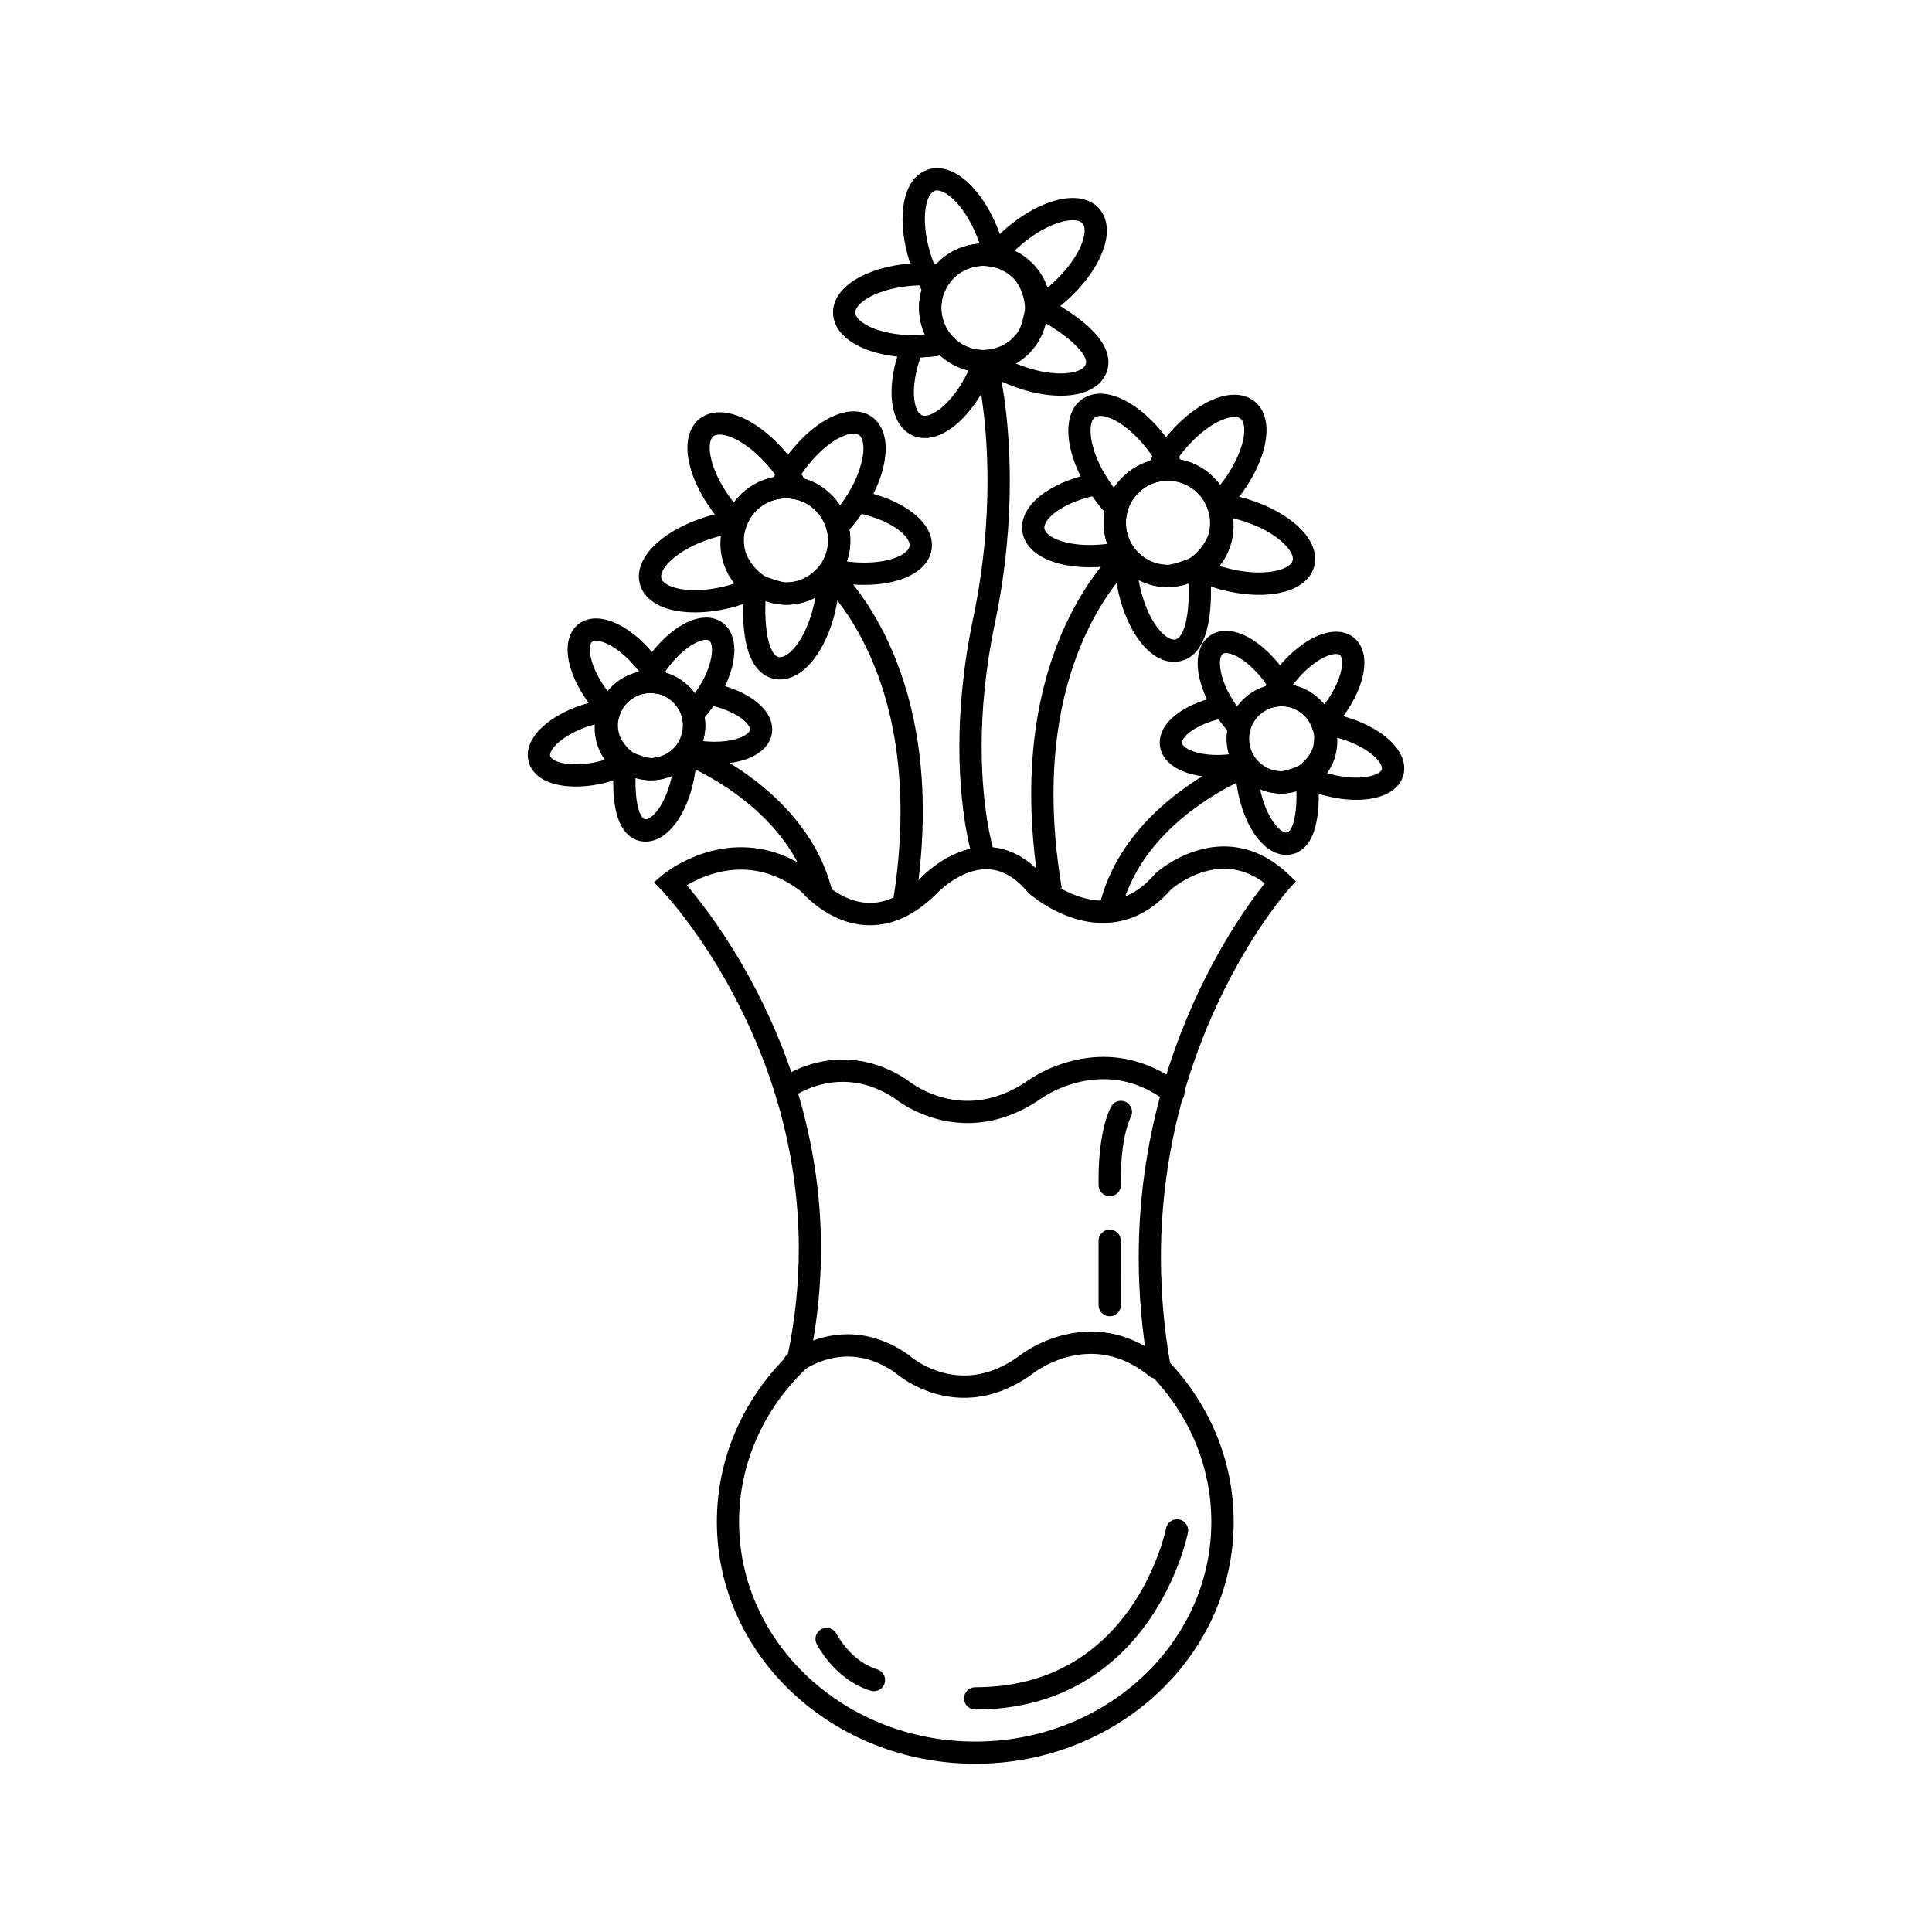 <?xml version="1.0" encoding="UTF-8"?>
<!-- Uploaded to: SVG Repo, www.svgrepo.com, Generator: SVG Repo Mixer Tools -->
<svg fill="#000000" width="800px" height="800px" version="1.1" viewBox="144 144 512 512" xmlns="http://www.w3.org/2000/svg">
 <g>
  <path d="m451.33 506.59-2.133 2.043c9.867 10.316 15.816 23.852 15.82 38.676-0.004 16.023-6.945 30.527-18.258 41.098-11.312 10.562-26.973 17.125-44.316 17.125-17.348 0-33.012-6.562-44.324-17.125-11.312-10.57-18.254-25.074-18.258-41.098 0.004-15.711 6.68-29.969 17.613-40.477l0.652-0.625 0.191-0.883c2.281-10.586 3.262-20.734 3.262-30.355-0.004-29.852-9.453-54.555-18.883-71.781-9.434-17.234-18.852-27.035-18.98-27.172l-2.125 2.047 1.891 2.266-1-1.199 0.996 1.203 0.008-0.004-1-1.199 0.996 1.203s0.109-0.09 0.328-0.254c0.762-0.574 2.812-2.004 5.715-3.269s6.641-2.359 10.812-2.356c2.426 0 5.004 0.363 7.707 1.277 2.703 0.918 5.543 2.391 8.48 4.664l1.809-2.336-2.297 1.855c0.113 0.137 1.914 2.363 5.086 4.641 1.586 1.137 3.523 2.289 5.777 3.168 2.254 0.879 4.84 1.48 7.664 1.48 2.695 0.004 5.598-0.559 8.551-1.879 2.957-1.32 5.957-3.387 8.949-6.356l0.055-0.055 0.051-0.055-0.039-0.035 0.039 0.035-0.039-0.035 0.039 0.035c0.094-0.105 1.711-1.816 4.168-3.426 1.227-0.805 2.66-1.586 4.191-2.152 1.535-0.566 3.16-0.918 4.82-0.918 1.684 0.004 3.402 0.348 5.231 1.254 1.828 0.91 3.777 2.41 5.797 4.82l0.137 0.164 0.16 0.145c0.113 0.098 2.242 2 5.711 3.93 1.734 0.965 3.812 1.934 6.152 2.676 2.34 0.738 4.953 1.246 7.742 1.246 2.949 0.004 6.102-0.578 9.223-2.031 3.121-1.449 6.188-3.758 9.043-7.078l-2.238-1.926 1.984 2.188-1.098-1.211 1.09 1.219 0.008-0.004-1.098-1.211 1.09 1.219 0.07-0.059c0.355-0.309 2.07-1.723 4.602-3.016 2.531-1.301 5.848-2.465 9.43-2.457 1.969 0 4.023 0.336 6.172 1.199 2.148 0.863 4.398 2.258 6.723 4.453l2.027-2.144-2.191-1.977c-0.129 0.145-8.938 9.941-17.742 27.496-8.805 17.547-17.609 42.879-17.609 73.996 0 9.445 0.812 19.418 2.68 29.859l0.156 0.879 0.617 0.645 2.113-2.047 2.906-0.52c-1.805-10.09-2.586-19.715-2.586-28.82 0-29.988 8.488-54.414 16.984-71.348 4.246-8.465 8.488-15.047 11.66-19.5 1.586-2.227 2.898-3.918 3.809-5.043 0.453-0.562 0.809-0.984 1.047-1.262 0.117-0.137 0.207-0.238 0.266-0.305l0.062-0.07 0.012-0.016 1.926-2.141-2.09-1.98c-2.801-2.652-5.703-4.488-8.578-5.644-2.879-1.156-5.719-1.625-8.371-1.625-5.254 0.008-9.719 1.785-12.879 3.508-3.164 1.73-5.059 3.441-5.18 3.547l-0.137 0.121-0.121 0.141c-2.383 2.769-4.758 4.504-7.055 5.574-2.297 1.066-4.543 1.48-6.734 1.48-2.066 0-4.086-0.379-5.965-0.973-2.812-0.887-5.293-2.254-7.035-3.398-0.871-0.57-1.559-1.082-2.019-1.445-0.23-0.18-0.402-0.324-0.512-0.414l-0.117-0.102-0.023-0.02h-0.004l-1.148 1.293 1.156-1.289-0.004-0.004-1.148 1.293 1.156-1.289-1.969 2.199 2.266-1.895c-2.445-2.93-5.039-4.996-7.691-6.316-2.648-1.324-5.344-1.875-7.863-1.875-2.574 0-4.957 0.559-7.062 1.355-3.16 1.203-5.727 2.945-7.539 4.383-1.809 1.441-2.867 2.598-2.945 2.68l2.184 1.988-2.078-2.098c-2.57 2.547-4.984 4.168-7.203 5.156s-4.246 1.363-6.141 1.363c-1.984 0-3.832-0.422-5.523-1.078-2.535-0.984-4.691-2.516-6.18-3.805-0.746-0.641-1.324-1.223-1.707-1.625-0.191-0.203-0.332-0.359-0.422-0.465l-0.094-0.109-0.016-0.02-0.715 0.59 0.723-0.582-0.004-0.008-0.715 0.59 0.723-0.582-0.215-0.27-0.273-0.211c-3.418-2.648-6.856-4.453-10.199-5.586s-6.586-1.594-9.602-1.59c-6.043 0.004-11.152 1.809-14.758 3.586-3.609 1.781-5.742 3.555-5.875 3.66l-2.43 2.031 2.199 2.281c0.156 0.16 9.254 9.711 18.266 26.301 9.02 16.598 17.945 40.199 17.941 68.559 0 9.219-0.941 18.941-3.133 29.113l2.887 0.621-2.043-2.129c-11.992 11.512-19.43 27.324-19.426 44.734-0.004 17.758 7.727 33.844 20.133 45.414 12.406 11.582 29.508 18.715 48.355 18.715 18.84 0 35.941-7.133 48.344-18.715 12.402-11.57 20.133-27.656 20.133-45.414 0.004-16.43-6.625-31.445-17.461-42.762l-2.148 2.062 2.906-0.52z"/>
  <path d="m356.32 507.6-0.672-0.812 0.664 0.82 0.008-0.008-0.672-0.812 0.664 0.82c0.035-0.031 1.355-1.086 3.547-2.106 2.195-1.023 5.238-2 8.773-2 3.656 0.012 7.871 0.996 12.566 4.246l1.684-2.426-1.996 2.172c0.137 0.121 1.992 1.812 5.211 3.516 3.219 1.699 7.836 3.418 13.418 3.422 2.789 0 5.805-0.434 8.949-1.504 3.144-1.066 6.406-2.766 9.707-5.246l0.02-0.016 0.016-0.016-1.047-1.348 1.039 1.352 0.008-0.004-1.047-1.348 1.039 1.352 0.066-0.051c0.355-0.266 2.102-1.492 4.742-2.633 2.644-1.141 6.168-2.184 10.113-2.18 2.316 0 4.785 0.352 7.367 1.254 2.582 0.906 5.289 2.363 8.074 4.633 1.262 1.031 3.121 0.844 4.152-0.422 1.031-1.262 0.844-3.121-0.422-4.152-3.281-2.68-6.609-4.496-9.855-5.633-3.246-1.137-6.398-1.59-9.316-1.586-5.398 0.004-9.98 1.516-13.227 3.012-3.25 1.5-5.184 2.992-5.312 3.09l1.812 2.332-1.773-2.359c-2.844 2.137-5.539 3.519-8.059 4.375-2.519 0.855-4.871 1.191-7.051 1.191-4.348 0.004-8.047-1.355-10.664-2.738-1.305-0.688-2.336-1.379-3.016-1.883-0.344-0.25-0.598-0.457-0.758-0.594l-0.172-0.145-0.031-0.027h-0.004l-1.219 1.344 1.23-1.336-0.008-0.008-1.219 1.344 1.23-1.336-0.148-0.137-0.164-0.113c-5.617-3.914-11.164-5.312-15.934-5.301-4.777 0.004-8.75 1.348-11.531 2.676-2.785 1.336-4.41 2.664-4.547 2.777-1.254 1.039-1.434 2.902-0.391 4.156 1.039 1.262 2.894 1.438 4.152 0.395z"/>
  <path d="m353.93 434.85-0.574-0.742 0.566 0.75 0.008-0.008-0.574-0.742 0.566 0.75c0.047-0.035 1.473-1.102 3.852-2.133 2.379-1.035 5.695-2.031 9.559-2.031 3.996 0.008 8.594 1.023 13.66 4.301l1.605-2.477-1.922 2.242c0.137 0.117 2.113 1.797 5.535 3.484 3.418 1.684 8.309 3.383 14.203 3.383 5.891 0.012 12.746-1.746 19.781-6.695l0.016-0.012 0.02-0.016-0.957-1.316 0.949 1.324 0.008-0.004-0.957-1.316 0.949 1.324 0.078-0.055c0.391-0.27 2.273-1.508 5.133-2.66 2.863-1.152 6.684-2.211 10.98-2.211 5.051 0.016 10.75 1.398 16.75 5.953 1.297 0.988 3.148 0.738 4.137-0.559 0.988-1.297 0.738-3.148-0.559-4.137-6.996-5.348-14.156-7.176-20.324-7.16-5.707 0.004-10.562 1.5-14.012 2.981-3.449 1.484-5.508 2.969-5.641 3.062l1.734 2.391-1.695-2.418c-6.129 4.289-11.641 5.613-16.387 5.625-4.742 0.004-8.762-1.379-11.594-2.777-1.414-0.695-2.523-1.391-3.266-1.902-0.367-0.254-0.648-0.461-0.824-0.598l-0.188-0.148-0.035-0.027-0.004-0.004-1.145 1.348 1.152-1.344-0.008-0.008-1.145 1.348 1.152-1.344-0.152-0.129-0.164-0.105c-5.984-3.891-11.836-5.258-16.871-5.25-5.039 0.004-9.242 1.328-12.191 2.644-2.953 1.32-4.68 2.641-4.82 2.746-1.289 0.996-1.527 2.852-0.531 4.141 1.004 1.289 2.856 1.527 4.144 0.531z"/>
  <path d="m442.68 286.98c-0.23 0.18-6.574 5.117-12.875 16-6.305 10.879-12.527 27.711-12.52 51.438 0 7.871 0.684 16.504 2.266 25.926l5.824-0.977c-1.531-9.117-2.184-17.418-2.184-24.949 0.008-22.695 5.906-38.414 11.727-48.48 2.914-5.031 5.812-8.645 7.953-10.98 1.07-1.168 1.953-2.016 2.555-2.559 0.301-0.273 0.531-0.469 0.676-0.594l0.156-0.129 0.031-0.023h0.004l-1.086-1.395 1.078 1.402 0.008-0.004-1.086-1.395 1.078 1.402z"/>
  <path d="m471.76 271.47-2.473-1.609c-0.285 0.438-0.602 0.898-0.918 1.328l0.016-0.023c-0.312 0.418-0.574 0.777-0.816 1.07l-0.02 0.023-0.02 0.027c-0.922 1.176-1.887 2.262-2.875 3.254l2.098 2.078 2.785-0.98c-0.219-0.621-0.484-1.242-0.809-1.852l-2.606 1.387 2.633-1.336c-0.469-0.926-1.027-1.832-1.684-2.684l-0.012-0.016-0.004-0.008c-0.504-0.641-1.059-1.266-1.672-1.859l0.012 0.008c-2.703-2.621-6.297-4.356-10.273-4.727h-0.008c-0.523-0.047-1.047-0.07-1.578-0.07-1.121 0-2.231 0.105-3.312 0.324l0.578 2.894-0.5-2.91-0.059 0.012 0.5 2.91 2.637 1.328c0.559-1.105 1.207-2.234 1.957-3.363l0.023-0.035 0.074-0.117-2.508-1.559 2.469 1.617c0.527-0.805 1.133-1.641 1.773-2.469l-0.012 0.016c2.43-3.094 5.152-5.578 7.684-7.227 1.266-0.824 2.481-1.441 3.562-1.836 1.082-0.398 2.023-0.566 2.731-0.562 0.414 0 0.742 0.055 1 0.133 0.262 0.082 0.449 0.184 0.621 0.316 0.262 0.211 0.477 0.48 0.672 0.973 0.191 0.488 0.324 1.191 0.324 2.082 0.004 1.414-0.344 3.273-1.09 5.312-0.742 2.043-1.871 4.277-3.356 6.508l-0.004 0.008-0.012 0.02 2.469 1.613 2.457 1.637c1.723-2.59 3.062-5.215 3.988-7.758 0.922-2.547 1.441-5.008 1.445-7.332 0-1.461-0.211-2.883-0.723-4.215-0.508-1.328-1.355-2.566-2.535-3.488-0.762-0.598-1.625-1.035-2.519-1.312-0.895-0.277-1.82-0.398-2.742-0.398-1.586 0.004-3.172 0.344-4.758 0.922-2.375 0.871-4.769 2.285-7.121 4.137-2.348 1.852-4.637 4.148-6.742 6.82l-0.012 0.016c-0.715 0.926-1.41 1.879-2.043 2.848l-0.02 0.027-0.066 0.109 2.508 1.559-2.461-1.633c-0.883 1.328-1.652 2.66-2.312 3.977l-2.633 5.231 5.867-1.008 0.039-0.008c0.691-0.137 1.41-0.207 2.156-0.207 0.355 0 0.695 0.016 1.043 0.047h-0.008c2.598 0.238 4.945 1.375 6.711 3.086l0.012 0.012c0.387 0.371 0.758 0.789 1.121 1.25l-0.016-0.02c0.406 0.527 0.773 1.117 1.09 1.746l0.031 0.055c0.168 0.316 0.316 0.66 0.449 1.043l1.566 4.441 3.316-3.344c1.141-1.148 2.258-2.406 3.328-3.769l-2.324-1.82 2.285 1.871c0.387-0.473 0.695-0.902 0.973-1.27l0.004-0.008 0.012-0.016c0.391-0.535 0.766-1.078 1.109-1.605l-0.016 0.023z"/>
  <path d="m467.64 282.55h-2.953c0 1.074-0.148 2.086-0.43 3.039l-0.008 0.02-0.004 0.016c-0.125 0.453-0.477 1.301-1.039 2.199-0.84 1.367-2.137 2.891-3.762 4.004-1.637 1.121-3.547 1.863-5.918 1.871-3.586 0-6.75-1.684-8.801-4.312l-2.332 1.812 2.379-1.746-0.137-0.188-0.062-0.086c-0.285-0.363-0.551-0.77-0.793-1.219l-2.598 1.402 2.652-1.293-0.012-0.02-0.031-0.062-0.035-0.062c-0.117-0.215-0.207-0.383-0.273-0.52l-0.008-0.016c-0.711-1.465-1.109-3.106-1.109-4.848 0-1.043 0.141-2.059 0.402-2.996l-2.844-0.793 2.828 0.84c0.078-0.266 0.148-0.492 0.207-0.664l0.086-0.254-2.789-0.965 2.777 1c0.074-0.203 0.152-0.398 0.242-0.605l0.016-0.035 0.012-0.027c0.062-0.152 0.133-0.301 0.219-0.461l0.141-0.281-2.641-1.32 2.344 1.793 0.031-0.039 0.191-0.25 0.133-0.285 0.141-0.254 0.039-0.059 0.074-0.129-2.566-1.461 2.469 1.617 0.02-0.031 0.055-0.086 0.051-0.09c0.012-0.023 0.066-0.109 0.168-0.266l-2.461-1.633 2.387 1.738 0.156-0.215 0.074-0.102 0.094-0.152-2.523-1.531 2.465 1.625c0.07-0.109 0.113-0.168 0.133-0.191l-2.352-1.785 2.316 1.832 0.078-0.098 0.051-0.062 0.047-0.07 0.027-0.035 0.09-0.113 0.086-0.109 0.094-0.145-2.469-1.617 2.363 1.77c0.07-0.094 0.133-0.168 0.18-0.219l0.121-0.133 0.105-0.145-1.105-0.805 1.055 0.871 0.051-0.066-1.105-0.805 1.055 0.871 0.117-0.129-2.195-1.973 2.133 2.039c0.215-0.223 0.402-0.418 0.57-0.578l0.004-0.004c0.199-0.191 0.406-0.375 0.621-0.555l0.012-0.008 0.004-0.004c1.367-1.137 3.027-1.945 4.844-2.309l-0.582-2.894 0.5 2.91 0.137-0.027c0.691-0.137 1.41-0.207 2.156-0.207 0.355 0 0.695 0.016 1.043 0.047h-0.008c2.598 0.238 4.945 1.375 6.711 3.086l0.012 0.012c0.387 0.371 0.758 0.789 1.121 1.25l-0.016-0.02c0.406 0.527 0.773 1.117 1.09 1.746l0.031 0.055c0.168 0.316 0.316 0.66 0.449 1.043l0.039 0.102c0.062 0.16 0.129 0.359 0.211 0.629l2.82-0.875-2.832 0.832 0.07 0.234-0.004-0.012c0.051 0.172 0.09 0.336 0.121 0.492l0.016 0.07 0.02 0.07c0.043 0.16 0.062 0.266 0.066 0.312l0.016 0.105 0.02 0.102c0.02 0.09 0.043 0.246 0.07 0.453l2.922-0.422-2.93 0.355 0.02 0.156 0.004 0.02v-0.008c0.02 0.148 0.035 0.344 0.059 0.59l0.004 0.02c0.02 0.199 0.027 0.445 0.027 0.723l2.965 0.008h2.953c0-0.391-0.012-0.812-0.051-1.262l0.004 0.02c-0.02-0.227-0.043-0.504-0.082-0.828v0.012l-0.023-0.188-0.004-0.035c-0.031-0.207-0.066-0.461-0.125-0.766l-2.894 0.578 2.93-0.371c-0.051-0.406-0.133-0.75-0.207-1.047l-2.859 0.738 2.891-0.602c-0.066-0.316-0.145-0.625-0.23-0.926l-0.004-0.012-0.07-0.234-0.008-0.027-0.004-0.02c-0.094-0.305-0.203-0.652-0.359-1.047l-2.746 1.082 2.785-0.98c-0.219-0.621-0.484-1.242-0.809-1.852l-2.606 1.387 2.633-1.336c-0.469-0.926-1.027-1.832-1.684-2.684l-0.012-0.016-0.004-0.008c-0.504-0.641-1.059-1.266-1.672-1.859l0.012 0.008c-2.703-2.621-6.297-4.356-10.273-4.727h-0.008c-0.523-0.047-1.047-0.07-1.578-0.07-1.121 0-2.231 0.105-3.312 0.324l0.578 2.894-0.5-2.91-0.137 0.027c-2.789 0.559-5.34 1.801-7.457 3.555l0.016-0.012c-0.332 0.273-0.66 0.562-0.973 0.863l0.004-0.004c-0.285 0.273-0.531 0.531-0.75 0.758l-0.031 0.031-0.031 0.035c-0.016 0.023-0.191 0.188-0.445 0.527l2.387 1.738-2.156-2.016c-0.23 0.246-0.426 0.484-0.59 0.707l-0.059 0.074-0.07 0.105 2.469 1.617-2.305-1.844c-0.078 0.098-0.195 0.238-0.336 0.441l2.414 1.699-2.316-1.832-0.094 0.117-0.02 0.027c-0.16 0.211-0.277 0.391-0.359 0.516l-0.031 0.043-0.059 0.094 2.523 1.531-2.387-1.738-0.156 0.215-0.07 0.102c-0.094 0.141-0.238 0.352-0.402 0.641l2.574 1.445-2.469-1.617-0.02 0.031-0.051 0.078-0.086 0.148 2.566 1.461-2.496-1.578c-0.18 0.289-0.344 0.578-0.488 0.887l2.668 1.258-2.344-1.793-0.031 0.039-0.172 0.223-0.242 0.488 2.641 1.32-2.617-1.367c-0.152 0.289-0.297 0.594-0.43 0.918l2.723 1.141-2.695-1.199c-0.145 0.324-0.281 0.66-0.406 1.008l-0.008 0.02-0.094 0.27c-0.117 0.34-0.207 0.648-0.285 0.914l-0.016 0.047c-0.406 1.465-0.617 3.008-0.617 4.582 0 2.644 0.605 5.18 1.703 7.434l-0.008-0.016c0.152 0.316 0.297 0.582 0.418 0.797l2.59-1.414-2.652 1.293 0.012 0.02 0.027 0.059 0.027 0.055c0.383 0.711 0.832 1.406 1.352 2.066l2.316-1.828-2.379 1.746 0.137 0.188 0.027 0.035 0.023 0.031c3.106 4.004 7.992 6.594 13.461 6.59 2.445 0.004 4.676-0.539 6.602-1.406 2.894-1.305 5.102-3.293 6.699-5.281 0.801-1 1.453-2.004 1.965-2.961 0.512-0.961 0.891-1.859 1.137-2.723l-2.84-0.805 2.828 0.84c0.445-1.508 0.672-3.094 0.672-4.715l-2.961 0.016z"/>
  <path d="m454.84 268.5 0.266-2.941c-0.523-0.047-1.047-0.07-1.578-0.07-1.121 0-2.231 0.105-3.312 0.324l0.578 2.894-0.5-2.91-0.137 0.027c-2.789 0.559-5.34 1.801-7.457 3.555l0.016-0.012c-0.332 0.273-0.66 0.562-0.973 0.863l0.004-0.004c-0.219 0.211-0.512 0.484-0.84 0.855l2.223 1.941-2.195-1.973c-0.016 0.023-0.191 0.188-0.445 0.527l2.387 1.738-2.156-2.016c-0.23 0.246-0.426 0.484-0.59 0.707l-0.059 0.074-0.07 0.105 2.469 1.617-2.305-1.844c-0.078 0.098-0.195 0.238-0.336 0.441l2.414 1.699-2.316-1.832-0.078 0.098 2.316 1.832-2.176-1.992c-0.352 0.391-0.523 0.699-0.625 0.871l2.555 1.477-2.523-1.531-0.031 0.051 2.523 1.531-2.387-1.738-0.156 0.215-0.07 0.102c-0.094 0.141-0.238 0.352-0.402 0.641l2.574 1.445-2.469-1.617-0.02 0.031-0.051 0.078-0.086 0.148 2.566 1.461-2.496-1.578c-0.18 0.289-0.344 0.578-0.488 0.887l2.668 1.258-2.344-1.793-0.031 0.039-0.172 0.223-0.242 0.488 2.641 1.32-2.617-1.367c-0.152 0.289-0.297 0.594-0.43 0.918l2.723 1.141-2.695-1.199c-0.145 0.324-0.281 0.66-0.406 1.008l-0.008 0.02-0.094 0.27c-0.117 0.34-0.207 0.648-0.285 0.914l2.828 0.84 2.125-2.051c-1.27-1.312-2.519-2.836-3.684-4.512l-0.004-0.004c-0.355-0.512-0.691-1.016-1-1.523l-0.004-0.004-0.008-0.016c-1.457-2.328-2.562-4.664-3.289-6.816-0.73-2.152-1.074-4.121-1.07-5.664-0.004-1.066 0.164-1.914 0.395-2.488 0.238-0.578 0.492-0.871 0.793-1.086l0.004-0.004c0.32-0.219 0.711-0.359 1.395-0.367 0.668-0.004 1.586 0.176 2.648 0.605 1.598 0.641 3.5 1.84 5.406 3.516 1.91 1.676 3.836 3.82 5.57 6.324l-0.016-0.023c0.16 0.234 0.301 0.438 0.391 0.578l0.055 0.086c0.258 0.379 0.5 0.762 0.742 1.164l0.016 0.031c0.672 1.09 1.258 2.172 1.762 3.242l2.676-1.246 0.266-2.941-0.266 2.941 2.672-1.258c-0.602-1.273-1.293-2.551-2.078-3.824l-2.512 1.551 2.531-1.52c-0.289-0.484-0.598-0.969-0.93-1.457l-2.438 1.664 2.492-1.582c-0.188-0.293-0.359-0.539-0.492-0.738l-0.004-0.008-0.012-0.016c-2.664-3.84-5.727-6.996-8.859-9.262-1.57-1.133-3.156-2.043-4.758-2.688-1.602-0.645-3.219-1.031-4.859-1.035-1.641-0.008-3.336 0.426-4.758 1.418l0.004-0.004c-1.363 0.938-2.336 2.289-2.914 3.746-0.582 1.461-0.816 3.039-0.816 4.68 0.004 2.375 0.492 4.918 1.383 7.555s2.191 5.363 3.879 8.055l-0.012-0.02c0.379 0.613 0.773 1.211 1.184 1.801v-0.004c1.336 1.926 2.781 3.688 4.285 5.246l3.516 3.641 1.438-4.852c0.078-0.266 0.148-0.492 0.207-0.664l0.086-0.254-2.789-0.965 2.777 1c0.074-0.203 0.152-0.398 0.242-0.605l0.016-0.035 0.012-0.027c0.062-0.152 0.133-0.301 0.219-0.461l0.141-0.281-2.641-1.32 2.344 1.793 0.031-0.039 0.191-0.25 0.133-0.285 0.141-0.254 0.039-0.059 0.074-0.129-2.566-1.461 2.469 1.617 0.02-0.031 0.055-0.086 0.051-0.09c0.012-0.023 0.066-0.109 0.168-0.266l-2.461-1.633 2.387 1.738 0.156-0.215 0.074-0.102 0.094-0.152 0.016-0.027 0.02-0.031 0.016-0.027-1.07-0.652 0.922 0.844c0.117-0.129 0.148-0.188 0.148-0.188l-1.07-0.652 0.922 0.844 0.074-0.078 0.145-0.184 0.051-0.062 0.047-0.07 0.027-0.035 0.09-0.113 0.086-0.109 0.094-0.145-2.469-1.617 2.363 1.77c0.07-0.094 0.133-0.168 0.18-0.219l0.121-0.133 0.105-0.145-1.105-0.805 1.055 0.871 0.051-0.066-1.105-0.805 1.055 0.871 0.117-0.129 0.012-0.016 0.016-0.016c0.09-0.102 0.25-0.262 0.48-0.48l0.004-0.004c0.199-0.191 0.406-0.375 0.621-0.555l0.012-0.008 0.004-0.004c1.367-1.137 3.027-1.945 4.844-2.309l-0.582-2.894 0.5 2.91 0.137-0.027c0.691-0.137 1.41-0.207 2.156-0.207 0.355 0 0.695 0.016 1.043 0.047l5.137 0.469-2.199-4.664z"/>
  <path d="m455.9 316.38-0.48-2.914c-0.102 0.016-0.203 0.023-0.309 0.023-0.246 0-0.531-0.047-0.871-0.168-0.594-0.211-1.363-0.691-2.18-1.484-1.23-1.188-2.531-3.059-3.637-5.418s-2.027-5.199-2.602-8.316v-0.004c-0.418-2.246-0.609-4.434-0.609-6.453v-0.277-0.129h-0.012 0.012-0.012 0.012l-0.828-0.043 0.828 0.074 0.004-0.031-0.828-0.043 0.828 0.074-2.941-0.262-2.379 1.746 0.137 0.188 0.027 0.035 0.023 0.031c3.106 4.004 7.992 6.594 13.461 6.59 0.492 0 0.926-0.055 1.367-0.125 0.766-0.125 1.547-0.324 2.34-0.547 1.188-0.34 2.379-0.746 3.356-1.113 0.488-0.184 0.918-0.352 1.277-0.504 0.18-0.078 0.344-0.148 0.5-0.223 0.078-0.039 0.16-0.078 0.25-0.125 0.09-0.051 0.188-0.102 0.344-0.207l0.25-0.168 0.211-0.215-2.102-2.055 1.188 2.688c0.379-0.168 0.691-0.402 0.914-0.633l-2.102-2.055 1.188 2.688-1.188-2.688v2.938c0.379 0.004 0.812-0.082 1.188-0.25l-1.188-2.688v2.938-2.934l-1.113 2.715c0.27 0.109 0.641 0.219 1.113 0.219v-2.934l-1.113 2.715 1.098-2.68-1.992 2.102c0.16 0.141 0.371 0.352 0.895 0.574l1.098-2.68-1.992 2.102 1.844-1.945-2.246 1.465c0.062 0.09 0.125 0.207 0.402 0.48l1.844-1.945-2.246 1.465 1.363-0.891-1.473 0.699c0.008 0.016 0.02 0.047 0.109 0.191l1.363-0.891-1.473 0.699 0.141-0.066-0.145 0.062 0.004 0.004 0.141-0.066-0.145 0.062 0.02 0.047 1.086-0.328-1.113 0.199c0.02 0.102 0.027 0.125 0.031 0.133l1.086-0.328-1.113 0.199 1.898-0.34-1.914 0.238c0 0.004-0.004-0.012 0.016 0.102l1.898-0.34-1.914 0.238c0.004 0.031 0.027 0.23 0.051 0.516 0.074 0.859 0.188 2.598 0.188 4.656 0 1.422-0.055 3.004-0.207 4.555-0.223 2.324-0.707 4.598-1.402 6.082-0.34 0.742-0.723 1.27-1.051 1.57-0.336 0.305-0.574 0.418-0.941 0.488l0.469 2.914 0.48 2.914c1.043-0.168 2.019-0.559 2.856-1.098 1.477-0.949 2.492-2.285 3.231-3.695 1.105-2.125 1.664-4.508 2.016-6.891 0.344-2.383 0.441-4.769 0.441-6.836 0-1.621-0.062-3.039-0.129-4.086-0.035-0.523-0.066-0.953-0.098-1.27-0.016-0.16-0.027-0.289-0.039-0.395l-0.016-0.148c-0.008-0.055-0.008-0.078-0.031-0.207-0.055-0.289-0.113-0.484-0.176-0.676-0.094-0.285-0.188-0.523-0.32-0.793-0.07-0.141-0.137-0.277-0.293-0.508-0.086-0.117-0.18-0.262-0.422-0.5-0.125-0.117-0.289-0.27-0.59-0.441-0.148-0.086-0.336-0.176-0.578-0.254-0.242-0.078-0.547-0.141-0.902-0.141-0.383-0.004-0.82 0.082-1.199 0.254-0.383 0.168-0.695 0.406-0.922 0.637l2.109 2.062-1.648-2.449 1.184 1.758-1.027-1.852c-0.023 0.016-0.066 0.035-0.156 0.094l1.184 1.758-1.027-1.852 0.324 0.586-0.301-0.602-0.023 0.016 0.324 0.586-0.301-0.602c-0.02 0.012-0.168 0.078-0.355 0.156-0.688 0.289-2.008 0.777-3.266 1.164-0.629 0.195-1.25 0.363-1.758 0.477-0.496 0.113-0.918 0.156-0.938 0.152-3.586 0-6.75-1.684-8.801-4.312l-2.332 1.812 2.379-1.746-0.137-0.188-4.629-6.312-0.691 7.801c-0.023 0.281-0.02 0.477-0.02 0.586h2.953l-2.953-0.031v0.336c0 2.391 0.227 4.934 0.711 7.535v-0.004c1.016 5.469 2.922 10.262 5.406 13.875 1.246 1.805 2.641 3.324 4.238 4.461 0.801 0.566 1.652 1.031 2.562 1.367 0.91 0.332 1.887 0.523 2.887 0.523 0.422 0 0.844-0.035 1.266-0.102z"/>
  <path d="m441.56 290.39-0.656-2.879c-0.812 0.184-1.625 0.348-2.453 0.473l-0.016 0.004c-1.949 0.305-3.848 0.445-5.629 0.445-3.695 0.008-6.914-0.637-9.031-1.602-1.062-0.477-1.836-1.023-2.297-1.512-0.469-0.5-0.633-0.883-0.699-1.262-0.016-0.09-0.02-0.18-0.02-0.27 0-0.445 0.168-1.062 0.742-1.871 0.848-1.207 2.602-2.664 5.023-3.891 2.418-1.238 5.477-2.281 8.875-2.906l-0.535-2.902-2.516 1.547c0.379 0.613 0.773 1.211 1.184 1.801v-0.004c1.336 1.926 2.781 3.688 4.285 5.246l2.125-2.051-2.844-0.793c-0.406 1.465-0.617 3.008-0.617 4.582 0 2.644 0.605 5.18 1.703 7.434l-0.008-0.016c0.152 0.316 0.297 0.582 0.418 0.797l2.59-1.414-2.652 1.293 0.012 0.02 2.652-1.293-2.816 0.879c0.125 0.398 0.27 0.824 0.453 1.27l2.727-1.125-0.656-2.879 0.656 2.879 2.727-1.129c-0.09-0.223-0.184-0.484-0.273-0.777l-0.066-0.215-0.105-0.219-0.031-0.062-0.035-0.062c-0.117-0.215-0.207-0.383-0.273-0.52l-0.008-0.016c-0.711-1.465-1.109-3.106-1.109-4.848 0-1.043 0.141-2.059 0.402-2.996l0.453-1.629-1.176-1.215c-1.27-1.312-2.519-2.836-3.684-4.512l-0.004-0.004c-0.355-0.512-0.691-1.016-1-1.523l-1.059-1.723-1.988 0.367c-5.227 0.969-9.828 2.758-13.312 5.113-1.742 1.184-3.215 2.516-4.32 4.055-1.098 1.531-1.844 3.34-1.844 5.305 0 0.395 0.031 0.793 0.094 1.184 0.266 1.719 1.125 3.246 2.262 4.426 1.723 1.785 4.019 2.949 6.66 3.746 2.648 0.789 5.672 1.191 8.938 1.191 2.098 0 4.293-0.168 6.539-0.516l-0.016 0.004c1.004-0.152 1.965-0.344 2.883-0.551l3.41-0.777-1.336-3.231z"/>
  <path d="m461.79 295.02 1.664 2.438c0.434-0.297 0.855-0.613 1.262-0.945l0.004-0.004c0.863-0.715 1.652-1.504 2.348-2.356l-2.285-1.867 2.234 1.93 0.039-0.047 0.055-0.07c1.793-2.207 2.973-4.789 3.484-7.488l-0.004 0.016c0.082-0.422 0.148-0.852 0.199-1.281l-0.004 0.016c0.039-0.316 0.09-0.719 0.102-1.207l-2.949-0.082 2.949 0.125c0-0.02 0.016-0.16 0.016-0.422 0-0.086-0.004-0.18-0.008-0.277l-2.945 0.18 2.945 0.184c0.012-0.172 0.016-0.336 0.016-0.492 0-0.152-0.004-0.297-0.012-0.43l-0.004-0.09-0.016-0.129-2.934 0.32 2.953-0.047c-0.004-0.125-0.004-0.309-0.023-0.562l-2.941 0.234 2.953-0.047-0.004-0.125-2.953 0.047 2.949 0.125 0.004-0.184c0-0.402-0.051-0.68-0.074-0.844l-2.914 0.473 2.918-0.441-0.008-0.059-2.918 0.441 2.953 0.062v-0.098c0-0.227-0.02-0.449-0.043-0.625l-2.926 0.391 2.938-0.305c-0.02-0.164-0.039-0.422-0.102-0.758l-2.902 0.535 2.941-0.242-0.004-0.035-0.012-0.148-0.043-0.223-2.902 0.535 2.93-0.371c-0.043-0.336-0.102-0.664-0.188-0.996l-2.863 0.727 2.949-0.117-0.004-0.051-0.012-0.277-0.121-0.527-2.875 0.664 2.887-0.609c-0.066-0.316-0.148-0.645-0.25-0.98l-2.824 0.852 2.844-0.789c-0.098-0.344-0.203-0.691-0.332-1.039l-0.004-0.016-0.098-0.266-0.004-0.008c-0.125-0.336-0.25-0.629-0.359-0.883l-2.715 1.156-0.332 2.934c1.816 0.207 3.75 0.586 5.715 1.137h0.004c0.602 0.168 1.18 0.344 1.738 0.535l0.008 0.004 0.016 0.004c4.016 1.332 7.398 3.234 9.629 5.16 1.117 0.961 1.941 1.922 2.438 2.75 0.504 0.836 0.668 1.5 0.664 1.953 0 0.18-0.023 0.34-0.066 0.496-0.09 0.312-0.25 0.605-0.602 0.957-0.516 0.52-1.512 1.105-2.941 1.516-1.426 0.414-3.246 0.66-5.309 0.66-2.742 0-5.898-0.426-9.148-1.344l0.023 0.008c-0.27-0.078-0.512-0.148-0.676-0.199l-0.047-0.016-0.043-0.012c-0.445-0.129-0.875-0.27-1.316-0.426l-0.02-0.008-0.016-0.008c-1.211-0.41-2.352-0.875-3.418-1.379l-1.258 2.688 1.664 2.438-1.664-2.438-1.262 2.668c1.273 0.602 2.621 1.148 4.039 1.629l0.949-2.793-0.984 2.781c0.535 0.188 1.078 0.367 1.641 0.531l0.824-2.836-0.914 2.809c0.324 0.105 0.617 0.188 0.848 0.254l0.02 0.004 0.008 0.004c3.746 1.055 7.406 1.566 10.75 1.566 3.356-0.008 6.398-0.5 8.965-1.617 1.281-0.562 2.449-1.293 3.43-2.258 0.977-0.957 1.754-2.176 2.141-3.562 0.195-0.688 0.289-1.395 0.289-2.098-0.004-1.801-0.602-3.488-1.512-5-1.379-2.269-3.469-4.258-6.062-6.023-2.598-1.758-5.715-3.281-9.195-4.445l0.023 0.008c-0.684-0.234-1.371-0.445-2.062-0.637h0.004c-2.258-0.633-4.492-1.074-6.648-1.32l-5.031-0.57 1.984 4.66c0.109 0.254 0.199 0.473 0.266 0.645l0.09 0.246-0.012-0.027c0.074 0.203 0.137 0.406 0.195 0.617l0.008 0.035 0.008 0.031c0.047 0.156 0.086 0.312 0.125 0.496l0.008 0.027 0.066 0.285 2.875-0.664-2.949 0.117 0.004 0.051 0.012 0.309 0.074 0.301c0.02 0.07 0.039 0.184 0.055 0.289l0.012 0.082 0.027 0.16 2.902-0.535-2.941 0.242 0.004 0.035 0.012 0.148 0.027 0.145c0.004 0.02 0.016 0.113 0.035 0.301l0.004 0.043 0.008 0.043 1.184-0.16h-1.191l0.008 0.16 1.184-0.16h-1.191 1.32l-1.32-0.027v0.027h1.32l-1.32-0.027-0.004 0.254 0.047 0.309 0.004 0.016 0.004 0.02 0.004 0.031 1.145-0.137h-1.152l0.008 0.137 1.145-0.137h-1.152 1.59l-1.59-0.07-0.004 0.07h1.59l-1.59-0.07-0.004 0.086 0.004 0.211v0.094l0.008 0.098v0.008c0 0.02 0.004 0.082 0.004 0.176l0.004 0.141 0.02 0.172 2.934-0.32-2.949 0.141 0.004 0.152-0.004 0.125-0.012 0.18 0.012 0.184 1.371-0.082h-1.375l0.004 0.082 1.371-0.082h-1.375 0.805l-0.801-0.027v0.027h0.805l-0.801-0.027-0.004 0.043-0.008 0.152v0.047c-0.004 0.137-0.023 0.359-0.062 0.664l-0.004 0.016v0.004c-0.031 0.273-0.074 0.547-0.129 0.824l-0.004 0.016c-0.332 1.746-1.098 3.426-2.266 4.863l2.289 1.863-2.234-1.93-0.039 0.047-0.023 0.027-0.027 0.035c-0.445 0.547-0.957 1.059-1.531 1.535l0.004-0.004c-0.277 0.227-0.551 0.434-0.836 0.629l-4.262 2.906 4.664 2.203z"/>
  <path d="m359.55 296.32 1.082-1.406-1.09 1.402 0.008 0.004 1.082-1.406-1.09 1.402 0.059 0.047c0.641 0.52 6.406 5.344 11.996 15.438 5.59 10.102 11.043 25.469 11.047 47.281 0 7.531-0.652 15.832-2.184 24.949l5.824 0.977c1.582-9.422 2.266-18.055 2.266-25.926 0.008-23.727-6.219-40.562-12.52-51.438-6.301-10.883-12.645-15.824-12.875-16z"/>
  <path d="m334.07 276.13-2.473 1.609c0.344 0.527 0.719 1.07 1.109 1.605l0.016 0.023c0.277 0.367 0.586 0.801 0.973 1.27l2.285-1.871-2.324 1.82c1.07 1.363 2.188 2.621 3.328 3.769l3.316 3.344 1.566-4.441c0.137-0.383 0.285-0.727 0.453-1.043l0.016-0.027 0.012-0.023c0.32-0.629 0.688-1.219 1.09-1.746l-0.016 0.02c0.363-0.461 0.734-0.879 1.121-1.25l0.012-0.008c1.766-1.711 4.113-2.848 6.711-3.086h-0.008c0.344-0.031 0.688-0.047 1.043-0.047 0.746 0 1.469 0.07 2.156 0.207l0.039 0.008 0.098 0.016 5.769 0.992-2.633-5.231c-0.66-1.316-1.43-2.644-2.312-3.977l-2.461 1.633 2.508-1.559-0.051-0.078-0.02-0.031-0.02-0.027c-0.633-0.965-1.328-1.922-2.043-2.848l-0.016-0.016c-2.805-3.562-5.941-6.461-9.102-8.523-1.582-1.031-3.172-1.855-4.758-2.434-1.586-0.578-3.172-0.922-4.758-0.922-0.922 0-1.848 0.121-2.746 0.398-0.895 0.277-1.758 0.715-2.519 1.312-1.18 0.918-2.027 2.16-2.535 3.484-0.512 1.332-0.723 2.75-0.723 4.215 0.004 2.324 0.523 4.785 1.445 7.332 0.926 2.543 2.269 5.168 3.988 7.758l-0.016-0.023 2.477-1.605 2.457-1.637c-1.484-2.231-2.613-4.461-3.356-6.508-0.746-2.043-1.094-3.898-1.09-5.312 0-0.891 0.137-1.598 0.324-2.082 0.195-0.492 0.41-0.762 0.672-0.973 0.172-0.137 0.363-0.238 0.621-0.316 0.258-0.078 0.586-0.133 1-0.133 0.703-0.004 1.648 0.168 2.731 0.562 1.625 0.59 3.543 1.688 5.488 3.223 1.949 1.539 3.934 3.516 5.758 5.836l-0.012-0.016c0.641 0.828 1.246 1.664 1.773 2.469l2.469-1.617-2.508 1.559 0.051 0.078 0.023 0.039 0.023 0.035c0.75 1.129 1.398 2.258 1.957 3.363l2.637-1.328 0.5-2.91-0.059-0.012-0.5 2.91 0.578-2.894c-1.082-0.215-2.191-0.324-3.312-0.324-0.531 0-1.055 0.023-1.578 0.07h-0.008c-3.977 0.371-7.57 2.106-10.273 4.727l0.008-0.008c-0.617 0.594-1.168 1.219-1.672 1.859l-0.004 0.008-0.012 0.016c-0.656 0.852-1.215 1.758-1.684 2.684l2.633 1.336-2.606-1.387c-0.324 0.609-0.59 1.23-0.809 1.852l2.785 0.98 2.098-2.078c-0.984-0.996-1.953-2.082-2.875-3.254l-0.02-0.027-0.02-0.023c-0.242-0.297-0.504-0.652-0.816-1.07l0.016 0.023c-0.316-0.434-0.633-0.891-0.918-1.328l-0.012-0.02-0.004-0.008z"/>
  <path d="m338.18 287.21h-2.953c0 1.621 0.227 3.207 0.672 4.715l2.828-0.84-2.84 0.805c0.328 1.148 0.887 2.379 1.695 3.691 1.211 1.961 2.988 4.074 5.438 5.766 2.434 1.688 5.594 2.918 9.266 2.914 5.469 0 10.352-2.59 13.461-6.59l0.023-0.031 0.164-0.223-2.379-1.746 2.316 1.828c0.52-0.66 0.965-1.355 1.352-2.066l0.066-0.133-2.652-1.293 2.59 1.414c0.117-0.219 0.266-0.48 0.418-0.797l-0.008 0.016c1.098-2.254 1.707-4.789 1.703-7.434 0-1.574-0.211-3.117-0.621-4.582l-0.008-0.027-0.008-0.02c-0.078-0.266-0.168-0.57-0.285-0.91l-0.09-0.258-0.004-0.016-0.008-0.02c-0.125-0.348-0.262-0.684-0.406-1.008l-2.695 1.199 2.723-1.141c-0.133-0.32-0.281-0.625-0.43-0.918l-2.617 1.367 2.641-1.32-0.242-0.484-0.199-0.262-2.344 1.793 2.668-1.258c-0.148-0.309-0.309-0.602-0.488-0.887l-2.496 1.578 2.566-1.461-0.039-0.07-0.047-0.082-0.07-0.105-2.469 1.617 2.574-1.445c-0.164-0.293-0.309-0.5-0.402-0.641l-0.035-0.051-0.195-0.27-2.387 1.738 2.523-1.531-0.031-0.051-0.027-0.047-0.031-0.043c-0.082-0.125-0.199-0.305-0.359-0.516l-0.02-0.023-0.094-0.121-2.316 1.832 2.414-1.699c-0.145-0.203-0.258-0.344-0.336-0.441l-2.305 1.844 2.469-1.617-0.02-0.031-0.051-0.078-0.055-0.074c-0.168-0.223-0.359-0.461-0.59-0.707l-2.148 2.019 2.387-1.738c-0.254-0.34-0.43-0.504-0.445-0.527l-0.031-0.035-0.031-0.031c-0.219-0.23-0.465-0.488-0.75-0.758l0.004 0.004c-0.312-0.301-0.637-0.59-0.973-0.863l0.016 0.012c-2.113-1.758-4.668-2.996-7.457-3.555l-0.039-0.008-0.102-0.02-0.5 2.91 0.578-2.894c-1.082-0.215-2.191-0.324-3.312-0.324-0.531 0-1.055 0.023-1.578 0.07h-0.008c-3.977 0.371-7.57 2.106-10.273 4.727l0.008-0.008c-0.617 0.594-1.168 1.219-1.672 1.859l-0.004 0.008-0.012 0.016c-0.656 0.852-1.215 1.758-1.684 2.684l2.633 1.336-2.606-1.387c-0.324 0.609-0.59 1.23-0.809 1.852l2.785 0.98-2.746-1.082c-0.152 0.391-0.266 0.742-0.359 1.047l-0.008 0.02-0.074 0.258-0.004 0.012c-0.086 0.301-0.164 0.609-0.23 0.926l2.891 0.602-2.859-0.738c-0.074 0.293-0.156 0.641-0.207 1.047l2.93 0.371-2.894-0.578c-0.062 0.305-0.094 0.562-0.125 0.766l-0.004 0.031-0.023 0.191v-0.012c-0.039 0.324-0.062 0.598-0.082 0.828l0.004-0.02c-0.043 0.449-0.051 0.871-0.051 1.262l2.949-0.004h2.953c0-0.277 0.008-0.527 0.027-0.723l0.004-0.02c0.02-0.246 0.039-0.441 0.059-0.59l0.004-0.02 0.02-0.152-2.93-0.355 2.922 0.422c0.031-0.207 0.055-0.363 0.07-0.453l0.02-0.102 0.016-0.102c0.004-0.047 0.027-0.152 0.066-0.312l0.02-0.07 0.016-0.07c0.031-0.156 0.074-0.316 0.121-0.492l-0.004 0.012 0.07-0.234-2.832-0.832 2.82 0.875c0.082-0.27 0.148-0.469 0.211-0.629l0.039-0.102c0.137-0.383 0.285-0.727 0.453-1.043l0.016-0.027 0.012-0.023c0.32-0.629 0.688-1.219 1.09-1.746l-0.016 0.02c0.363-0.461 0.734-0.879 1.121-1.25l0.012-0.008c1.766-1.711 4.113-2.848 6.711-3.086h-0.008c0.344-0.031 0.688-0.047 1.043-0.047 0.746 0 1.469 0.07 2.156 0.207l0.039 0.008 0.098 0.016 0.5-2.91-0.582 2.894c1.82 0.363 3.477 1.172 4.844 2.309l0.012 0.008 0.004 0.004c0.219 0.18 0.426 0.363 0.621 0.555l0.004 0.004c0.168 0.16 0.355 0.355 0.57 0.578l2.133-2.039-2.195 1.973 0.133 0.145 0.008-0.008-0.008 0.008 0.008-0.008-0.008 0.008 0.922-0.801-0.984 0.719 0.062 0.082 0.922-0.801-0.984 0.719 0.105 0.145 0.121 0.133c0.047 0.051 0.109 0.125 0.18 0.219l2.363-1.77-2.469 1.617 0.02 0.031 0.078 0.117 0.086 0.109 0.09 0.113 0.027 0.035 0.047 0.066 0.129 0.164 2.316-1.832-2.352 1.785c0.02 0.023 0.059 0.082 0.133 0.191l2.465-1.625-2.523 1.531 0.094 0.152 0.23 0.316 2.387-1.738-2.461 1.633c0.102 0.156 0.156 0.238 0.168 0.266l0.051 0.09 0.074 0.113 2.469-1.617-2.566 1.461 0.039 0.07 0.07 0.117 0.141 0.254 0.137 0.285 0.223 0.289 2.344-1.793-2.641 1.32 0.141 0.281c0.086 0.164 0.156 0.309 0.219 0.461l0.012 0.027 0.016 0.031c0.09 0.207 0.172 0.402 0.242 0.605l2.777-1-2.789 0.965 0.09 0.254c0.059 0.172 0.125 0.398 0.207 0.664l2.828-0.84-2.844 0.793c0.262 0.938 0.402 1.953 0.402 2.996 0 1.742-0.398 3.383-1.109 4.848l-0.008 0.016c-0.066 0.137-0.156 0.305-0.273 0.52l-0.035 0.062-0.039 0.082 2.652 1.293-2.598-1.402c-0.242 0.449-0.508 0.855-0.793 1.219l-0.031 0.043-0.168 0.227 2.379 1.746-2.332-1.812c-2.051 2.629-5.215 4.309-8.801 4.312-1.582-0.004-2.949-0.336-4.184-0.887-1.84-0.82-3.379-2.172-4.512-3.59-0.566-0.703-1.027-1.418-1.367-2.059-0.344-0.633-0.566-1.203-0.656-1.539l-0.004-0.016-0.004-0.02c-0.281-0.953-0.43-1.965-0.43-3.039l-2.961-0.008z"/>
  <path d="m350.98 273.16 0.266 2.941c0.344-0.031 0.688-0.047 1.043-0.047 0.746 0 1.469 0.07 2.156 0.207l0.039 0.008 0.098 0.016 0.5-2.91-0.582 2.894c1.82 0.363 3.477 1.172 4.844 2.309l0.012 0.008 0.004 0.004c0.219 0.18 0.426 0.363 0.621 0.555l0.004 0.004c0.23 0.219 0.391 0.379 0.48 0.48l0.012 0.016 0.016 0.016 0.133 0.145 0.008-0.008-0.008 0.008 0.008-0.008-0.008 0.008 0.922-0.801-0.984 0.719 0.062 0.082 0.922-0.801-0.984 0.719 0.105 0.145 0.121 0.133c0.047 0.051 0.109 0.125 0.18 0.219l2.363-1.77-2.469 1.617 0.02 0.031 0.078 0.117 0.086 0.109 0.09 0.113 0.027 0.035 0.047 0.066 0.129 0.164 0.066 0.082 0.074 0.078 1.086-0.992-1.223 0.824 0.137 0.172 1.086-0.992-1.223 0.824 0.418-0.281-0.43 0.266 0.012 0.02 0.418-0.281-0.43 0.266 0.031 0.055 0.047 0.078 0.062 0.102 0.23 0.316 2.387-1.738-2.461 1.633c0.102 0.156 0.156 0.238 0.168 0.266l0.051 0.09 0.074 0.113 2.469-1.617-2.566 1.461 0.039 0.07 0.07 0.117 0.141 0.254 0.137 0.285 0.223 0.289 2.344-1.793-2.641 1.32 0.141 0.281c0.086 0.164 0.156 0.309 0.219 0.461l0.012 0.027 0.016 0.031c0.09 0.207 0.172 0.402 0.242 0.605l2.777-1-2.789 0.965 0.09 0.254c0.059 0.172 0.125 0.398 0.207 0.664l1.438 4.852 3.516-3.641c1.504-1.559 2.949-3.32 4.285-5.246l-0.004 0.004c0.41-0.59 0.805-1.188 1.184-1.801l-0.012 0.02c1.684-2.691 2.984-5.422 3.879-8.055 0.891-2.637 1.379-5.18 1.383-7.555-0.004-1.641-0.234-3.219-0.816-4.68-0.578-1.457-1.551-2.809-2.914-3.746h0.004c-1.426-0.992-3.121-1.426-4.758-1.418-1.641 0.004-3.258 0.395-4.859 1.035-2.398 0.973-4.781 2.531-7.09 4.551-2.305 2.023-4.531 4.519-6.527 7.398l-0.004 0.008-0.012 0.016c-0.137 0.199-0.309 0.445-0.492 0.738l2.492 1.582-2.438-1.664c-0.332 0.488-0.641 0.969-0.93 1.457l2.531 1.52-2.512-1.551c-0.785 1.273-1.477 2.551-2.078 3.824l-2.199 4.664 5.137-0.465-0.273-2.965 2.672 1.258c0.504-1.066 1.09-2.152 1.762-3.242l0.012-0.02 0.008-0.012c0.242-0.402 0.484-0.785 0.742-1.164l0.055-0.086c0.09-0.141 0.23-0.348 0.391-0.578l-0.016 0.023c2.309-3.336 4.969-6.039 7.465-7.84 1.246-0.898 2.449-1.574 3.512-2 1.066-0.43 1.984-0.609 2.648-0.605 0.68 0.008 1.074 0.148 1.395 0.367h0.004c0.297 0.211 0.555 0.504 0.793 1.086 0.23 0.574 0.398 1.422 0.395 2.488 0.004 1.539-0.34 3.512-1.07 5.664-0.727 2.152-1.832 4.488-3.289 6.816l-0.008 0.008-0.008 0.012c-0.312 0.508-0.645 1.012-1 1.523v0.004c-1.164 1.676-2.414 3.199-3.684 4.512l2.125 2.051 2.828-0.84c-0.078-0.266-0.168-0.57-0.285-0.91l-0.09-0.258-0.004-0.016-0.008-0.02c-0.125-0.348-0.262-0.684-0.406-1.008l-2.695 1.199 2.723-1.141c-0.133-0.32-0.281-0.625-0.43-0.918l-2.617 1.367 2.641-1.32-0.242-0.484-0.199-0.262-2.344 1.793 2.668-1.258c-0.148-0.309-0.309-0.602-0.488-0.887l-2.496 1.578 2.566-1.461-0.039-0.07-0.047-0.082-0.07-0.105-2.469 1.617 2.574-1.445c-0.164-0.293-0.309-0.5-0.402-0.641l-0.035-0.051-0.195-0.27-2.387 1.738 2.523-1.531-0.031-0.051-2.523 1.531 2.555-1.477c-0.102-0.172-0.273-0.484-0.625-0.871l-2.176 1.992 2.316-1.832-0.078-0.098-2.316 1.832 2.414-1.699c-0.145-0.203-0.258-0.344-0.336-0.441l-2.305 1.844 2.469-1.617-0.02-0.031-0.051-0.078-0.055-0.074c-0.168-0.223-0.359-0.461-0.59-0.707l-2.156 2.016 2.387-1.738c-0.254-0.34-0.43-0.504-0.445-0.527l-2.195 1.973 2.223-1.941c-0.324-0.371-0.617-0.645-0.84-0.855l0.004 0.004c-0.312-0.301-0.637-0.59-0.973-0.863l0.016 0.012c-2.113-1.758-4.668-2.996-7.457-3.555l-0.039-0.008-0.102-0.02-0.5 2.91 0.578-2.894c-1.082-0.215-2.191-0.324-3.312-0.324-0.531 0-1.055 0.023-1.578 0.07l0.266 2.938 2.672 1.258z"/>
  <path d="m349.93 321.04-0.48 2.914c0.422 0.07 0.844 0.102 1.266 0.102 1 0 1.977-0.191 2.887-0.523 1.598-0.586 3.008-1.57 4.277-2.801 1.902-1.852 3.519-4.285 4.867-7.148 1.344-2.863 2.398-6.164 3.062-9.75v0.004c0.484-2.606 0.711-5.144 0.711-7.535v-0.328 0.02c0-0.105 0.004-0.305-0.02-0.586l-0.691-7.801-4.769 6.504 2.379 1.746-2.332-1.812c-2.051 2.629-5.215 4.309-8.801 4.312-0.008 0-0.176-0.008-0.41-0.047-0.414-0.066-1.023-0.211-1.676-0.398-0.98-0.281-2.062-0.648-2.906-0.965-0.422-0.156-0.789-0.305-1.039-0.41-0.125-0.051-0.223-0.098-0.266-0.117l-0.02-0.012-0.309 0.613 0.332-0.602-0.027-0.016-0.309 0.613 0.332-0.602-1.031 1.859 1.188-1.762-0.156-0.094-1.031 1.859 1.188-1.762-1.648 2.449 2.086-2.09c-0.227-0.227-0.539-0.461-0.918-0.625-0.375-0.164-0.801-0.246-1.18-0.246-0.477 0-0.852 0.109-1.125 0.223-0.531 0.227-0.754 0.445-0.926 0.598-0.301 0.293-0.391 0.449-0.48 0.582-0.145 0.223-0.211 0.363-0.281 0.508-0.098 0.211-0.18 0.406-0.254 0.625-0.074 0.223-0.148 0.441-0.211 0.785-0.023 0.129-0.023 0.152-0.031 0.207-0.02 0.168-0.043 0.395-0.074 0.734-0.086 1.004-0.211 2.883-0.211 5.164 0 1.574 0.059 3.336 0.238 5.137 0.277 2.707 0.781 5.496 1.918 7.977 0.574 1.238 1.324 2.418 2.379 3.406 1.047 0.988 2.445 1.746 4.016 2l0.488-2.91 0.48-2.914c-0.25-0.043-0.43-0.113-0.629-0.242-0.344-0.215-0.773-0.672-1.188-1.465-0.625-1.176-1.125-3.008-1.402-4.992-0.289-1.988-0.383-4.129-0.383-5.996 0-1.465 0.059-2.766 0.117-3.707 0.031-0.469 0.062-0.848 0.086-1.109 0.012-0.133 0.023-0.234 0.027-0.297l0.008-0.059-1.922-0.238 1.906 0.34c0.02-0.113 0.016-0.098 0.016-0.102l-1.922-0.238 1.906 0.34-0.941-0.168 0.914 0.301c-0.004 0 0.004-0.004 0.031-0.133l-0.941-0.168 0.914 0.301 0.016-0.047-1.336-0.613 1.238 0.789c0.09-0.145 0.094-0.164 0.098-0.172l-1.336-0.613 1.238 0.789-2.211-1.406 1.898 1.801c0.199-0.215 0.262-0.32 0.312-0.395l-2.211-1.406 1.898 1.801-2.078-1.973 1.543 2.41c0.285-0.188 0.426-0.332 0.531-0.438l-2.078-1.973 1.543 2.41-1.574-2.457 0.988 2.746c0.254-0.094 0.441-0.195 0.586-0.289l-1.574-2.457 0.988 2.746-0.992-2.762v2.934c0.406 0 0.738-0.082 0.992-0.172l-0.992-2.762v2.934-2.938l-1.172 2.695c0.371 0.164 0.797 0.246 1.172 0.242v-2.938l-1.172 2.695 1.168-2.695-2.078 2.078c0.223 0.227 0.535 0.457 0.906 0.617l1.168-2.695-2.078 2.078 0.203 0.203 0.238 0.16c0.234 0.156 0.348 0.207 0.48 0.277 0.23 0.113 0.453 0.211 0.719 0.324 0.922 0.383 2.332 0.902 3.809 1.359 0.738 0.227 1.484 0.434 2.211 0.594 0.734 0.16 1.41 0.285 2.211 0.289 5.469 0 10.352-2.59 13.461-6.59l0.023-0.031 0.164-0.223-2.379-1.746-2.941 0.262 0.824-0.074-0.828 0.043 0.004 0.031 0.824-0.074-0.828 0.043 0.156-0.008-0.156 0.004v0.004l0.156-0.008-0.156 0.004v0.125 0.285c0 2.019-0.191 4.207-0.609 6.453v0.004c-0.871 4.746-2.566 8.859-4.461 11.594-0.941 1.371-1.93 2.387-2.789 2.992-0.43 0.305-0.828 0.512-1.168 0.633-0.34 0.121-0.621 0.168-0.871 0.168-0.105 0-0.207-0.008-0.309-0.023z"/>
  <path d="m364.27 295.05-0.656 2.879c0.918 0.207 1.875 0.402 2.883 0.551l-0.016-0.004c2.246 0.348 4.441 0.516 6.539 0.516 4.356-0.008 8.281-0.699 11.457-2.121 1.586-0.719 3-1.625 4.141-2.816 1.137-1.184 1.996-2.707 2.262-4.426l0.012-0.082-0.012 0.082c0.062-0.395 0.09-0.789 0.09-1.184 0-1.965-0.746-3.773-1.844-5.305-1.664-2.305-4.133-4.164-7.137-5.715-3.008-1.539-6.578-2.734-10.496-3.457l-1.988-0.367-1.059 1.723c-0.312 0.508-0.645 1.012-1 1.523v0.004c-1.164 1.676-2.414 3.199-3.684 4.512l-1.176 1.215 0.453 1.629c0.262 0.938 0.402 1.953 0.402 2.996 0 1.742-0.398 3.383-1.109 4.848l-0.008 0.016c-0.066 0.137-0.156 0.305-0.273 0.52l-0.035 0.062-0.039 0.082-0.098 0.199-0.066 0.215c-0.09 0.293-0.184 0.555-0.273 0.777l-1.336 3.231 3.41 0.777 0.656-2.879 2.727 1.129c0.184-0.449 0.328-0.875 0.453-1.27l-2.816-0.879 2.652 1.293 0.012-0.02-2.652-1.293 2.59 1.414c0.117-0.219 0.266-0.48 0.418-0.797l-0.008 0.016c1.098-2.254 1.707-4.789 1.703-7.434 0-1.574-0.211-3.117-0.621-4.582l-2.844 0.793 2.125 2.051c1.504-1.559 2.949-3.32 4.285-5.246l-0.004 0.004c0.41-0.59 0.805-1.188 1.184-1.801l-2.516-1.547-0.535 2.902c4.531 0.828 8.461 2.418 11.066 4.191 1.305 0.883 2.266 1.805 2.832 2.606 0.574 0.809 0.742 1.43 0.742 1.871 0 0.094-0.008 0.184-0.02 0.273v-0.004c-0.062 0.379-0.23 0.762-0.699 1.262-0.688 0.738-2.106 1.586-4.082 2.168-1.973 0.594-4.473 0.945-7.246 0.941-1.781 0-3.68-0.145-5.629-0.445l-0.016-0.004c-0.824-0.125-1.637-0.285-2.453-0.473l-0.648 2.879 2.727 1.129z"/>
  <path d="m344.04 299.68 1.664-2.438c-0.285-0.195-0.559-0.398-0.836-0.629l0.004 0.004c-0.578-0.477-1.086-0.988-1.531-1.535l-0.027-0.031-0.066-0.074-2.234 1.93 2.289-1.863c-1.172-1.438-1.934-3.117-2.266-4.863l-0.004-0.008v-0.004c-0.055-0.277-0.098-0.555-0.129-0.824l-0.004-0.016c-0.039-0.305-0.059-0.527-0.062-0.664v-0.047c-0.004-0.09-0.008-0.152-0.012-0.18v-0.016l-0.832 0.027h0.836v-0.027l-0.832 0.027h0.836-1.582l1.578 0.109 0.004-0.109h-1.582l1.578 0.109 0.016-0.195-0.012-0.195-0.004-0.125 0.004-0.145-2.949-0.148 2.934 0.32 0.02-0.176 0.004-0.137 0.004-0.145v-0.039l0.008-0.094 0.004-0.219v-0.09l-0.004-0.094-1.68 0.078h1.68l-0.004-0.078-1.68 0.078h1.68-1.211l1.203 0.133 0.008-0.133h-1.211l1.203 0.133-0.211-0.023 0.211 0.031v-0.008l-0.211-0.023 0.211 0.031 0.004-0.027 0.004-0.023 0.012-0.074 0.039-0.258-0.008-0.262-1.648 0.043h1.648v-0.043l-1.648 0.043h1.648-1.238l1.227 0.168 0.012-0.168h-1.238l1.227 0.168 0.008-0.051 0.004-0.047c0.02-0.188 0.031-0.285 0.035-0.301l0.027-0.145 0.016-0.184-2.941-0.242 2.902 0.535 0.016-0.078 0.016-0.082 0.012-0.082c0.012-0.102 0.035-0.215 0.055-0.289l0.078-0.301 0.016-0.359-2.949-0.117 2.875 0.664 0.059-0.258 0.008-0.023 0.008-0.031c0.039-0.184 0.078-0.34 0.125-0.496l0.016-0.062c0.059-0.215 0.121-0.418 0.195-0.617l-0.012 0.027 0.094-0.254-0.004 0.008c0.062-0.172 0.156-0.391 0.266-0.645l1.984-4.66-5.031 0.57c-2.152 0.242-4.391 0.684-6.648 1.32h0.004c-0.691 0.191-1.379 0.402-2.062 0.637l0.023-0.008c-4.644 1.555-8.633 3.731-11.613 6.285-1.488 1.281-2.731 2.664-3.644 4.18-0.91 1.512-1.508 3.195-1.512 5 0 0.699 0.094 1.41 0.289 2.102v-0.004c0.387 1.383 1.164 2.606 2.141 3.562 1.477 1.445 3.352 2.367 5.441 2.981 2.094 0.605 4.438 0.891 6.953 0.895 3.344 0 7.004-0.512 10.75-1.566l0.02-0.004 0.008-0.004c0.23-0.066 0.523-0.148 0.848-0.254l-0.914-2.809 0.824 2.836c0.562-0.164 1.105-0.34 1.641-0.531l-0.984-2.781 0.949 2.793c1.414-0.48 2.766-1.027 4.039-1.629l4.664-2.203-4.262-2.906-1.668 2.445-1.262-2.668c-1.066 0.504-2.207 0.965-3.418 1.379l-0.02 0.008-0.016 0.008c-0.441 0.156-0.871 0.297-1.316 0.426l-0.043 0.012-0.047 0.016c-0.164 0.055-0.406 0.121-0.676 0.199l0.023-0.008c-3.254 0.918-6.41 1.348-9.148 1.344-2.746 0.008-5.074-0.445-6.594-1.121-0.762-0.332-1.312-0.711-1.66-1.059-0.352-0.352-0.512-0.641-0.602-0.953v-0.004c-0.043-0.156-0.066-0.312-0.066-0.492-0.004-0.453 0.16-1.117 0.664-1.953 0.742-1.25 2.234-2.777 4.32-4.184 2.082-1.414 4.738-2.727 7.746-3.727l0.008-0.004 0.016-0.004c0.562-0.191 1.137-0.367 1.738-0.535h0.004c1.965-0.555 3.898-0.93 5.715-1.137l-0.332-2.934-2.715-1.156c-0.109 0.254-0.234 0.547-0.359 0.883l-0.098 0.262-0.008 0.016-0.004 0.012c-0.125 0.348-0.234 0.695-0.328 1.039l2.844 0.789-2.824-0.852c-0.102 0.336-0.184 0.664-0.25 0.98l2.887 0.609-2.875-0.664-0.059 0.258-0.062 0.273-0.012 0.328 2.949 0.117-2.863-0.727c-0.082 0.332-0.145 0.66-0.188 0.996l2.93 0.371-2.902-0.535-0.016 0.078-0.027 0.145-0.016 0.184 2.941 0.242-2.902-0.535c-0.062 0.336-0.082 0.594-0.102 0.758l2.938 0.305-2.926-0.402c-0.027 0.184-0.043 0.41-0.043 0.633v0.109l2.949-0.078-2.918-0.441-0.008 0.059 2.918 0.441-2.914-0.48c-0.027 0.176-0.074 0.453-0.078 0.852l0.004 0.195 2.949-0.137-2.953-0.047-0.004 0.125 2.953 0.047-2.941-0.234c-0.02 0.25-0.02 0.438-0.023 0.562l2.953 0.047-2.934-0.32-0.004 0.035-0.008 0.086-0.004 0.086c-0.008 0.145-0.012 0.289-0.012 0.441 0 0.156 0.004 0.32 0.016 0.492l2.945-0.184-2.945-0.207c-0.008 0.121-0.012 0.223-0.012 0.305 0 0.266 0.016 0.406 0.016 0.422l2.949-0.129-2.949 0.082c0.016 0.488 0.066 0.891 0.102 1.207l-0.004-0.016c0.051 0.43 0.117 0.859 0.199 1.281l-0.004-0.016c0.512 2.699 1.695 5.281 3.484 7.488l0.027 0.035 0.066 0.078 2.234-1.93-2.285 1.867c0.695 0.852 1.48 1.641 2.348 2.356l0.02 0.016-0.012-0.012c0.406 0.336 0.824 0.652 1.262 0.945l1.672-2.445-1.262-2.668z"/>
  <path d="m405.09 204.28-2.691 1.211c0.219 0.484 0.438 1 0.629 1.496l2.754-1.066-2.766 1.035c0.184 0.492 0.348 0.906 0.465 1.27l0.008 0.027 0.012 0.035c0.496 1.406 0.887 2.805 1.199 4.176l2.879-0.652 0.668-2.875c-0.641-0.148-1.305-0.262-1.992-0.316l-0.234 2.941 0.293-2.938c-0.57-0.059-1.148-0.086-1.73-0.086-0.477 0-0.953 0.02-1.438 0.062h-0.008l-0.016 0.004c-0.812 0.078-1.637 0.207-2.469 0.41l0.016-0.004c-3.66 0.867-7.059 2.961-9.512 6.117l-0.004 0.004c-0.32 0.414-0.621 0.84-0.91 1.293-0.602 0.945-1.109 1.938-1.508 2.965l2.75 1.07-2.727-1.137-0.023 0.055 2.727 1.137 2.539-1.508c-0.633-1.066-1.234-2.223-1.781-3.461l-0.02-0.043-0.062-0.125-2.66 1.277 2.691-1.207c-0.395-0.879-0.777-1.84-1.125-2.824l0.008 0.02c-1.336-3.809-1.961-7.523-1.957-10.59-0.004-2.328 0.371-4.273 0.93-5.539 0.273-0.637 0.586-1.098 0.871-1.398 0.293-0.305 0.543-0.457 0.816-0.555 0.191-0.066 0.391-0.102 0.629-0.102 0.457-0.004 1.109 0.145 1.922 0.578 1.211 0.637 2.699 1.902 4.133 3.695 1.438 1.789 2.832 4.09 4 6.742l0.008 0.016 0.004 0.004 2.684-1.215 2.699-1.191c-1.812-4.102-4.102-7.574-6.664-10.145-1.285-1.285-2.641-2.348-4.098-3.121-1.453-0.77-3.031-1.266-4.691-1.27-0.867 0-1.746 0.141-2.59 0.438-1.223 0.426-2.297 1.164-3.144 2.066-1.281 1.359-2.106 3.047-2.641 4.898-0.531 1.855-0.777 3.906-0.777 6.098 0.004 3.848 0.758 8.152 2.289 12.539l0.008 0.02c0.395 1.105 0.828 2.203 1.301 3.254l0.016 0.035 0.059 0.117 2.66-1.277-2.699 1.195c0.648 1.461 1.355 2.824 2.106 4.086l3 5.055 2.301-5.512 0.012-0.031c0.254-0.656 0.582-1.301 0.984-1.93 0.191-0.297 0.387-0.578 0.602-0.852l-0.004 0.004c1.602-2.059 3.82-3.426 6.211-3.996l0.016-0.004c0.52-0.125 1.07-0.215 1.656-0.273l-0.027 0.004c0.297-0.027 0.598-0.039 0.91-0.039 0.379 0 0.762 0.02 1.148 0.059l0.027 0.004 0.031 0.004c0.355 0.027 0.727 0.086 1.125 0.18l4.59 1.066-1.043-4.594c-0.355-1.574-0.812-3.195-1.387-4.832l-2.785 0.98 2.805-0.922c-0.191-0.582-0.387-1.074-0.547-1.5l-0.008-0.016-0.004-0.016c-0.238-0.621-0.496-1.227-0.754-1.789l0.008 0.02z"/>
  <path d="m412.22 213.71-1.586 2.488c0.906 0.578 1.68 1.246 2.328 1.996l0.027 0.027c0.203 0.223 0.5 0.625 0.805 1.141 0.457 0.77 0.934 1.797 1.281 2.945 0.348 1.148 0.57 2.418 0.57 3.711-0.008 1.852-0.43 3.719-1.613 5.586-1.93 3.019-5.047 4.785-8.367 5.098l0.273 2.938-0.195-2.945-0.23 0.016-0.047 0.004-0.051 0.004c-0.254 0.027-0.516 0.039-0.785 0.039-0.219 0-0.445-0.008-0.676-0.023l-0.211 2.945 0.383-2.926-0.023-0.004-0.098-0.012-0.098-0.008c-0.23-0.016-0.418-0.031-0.574-0.047h-0.02c-1.621-0.188-3.215-0.734-4.684-1.672-0.879-0.559-1.66-1.227-2.309-1.953l-2.199 1.973 2.234-1.926c-0.184-0.211-0.34-0.395-0.457-0.543l0.012 0.012-0.168-0.211 0.008 0.012c-0.125-0.16-0.242-0.328-0.371-0.523l-0.039-0.055c-0.09-0.129-0.176-0.27-0.273-0.438l-0.012-0.016-0.148-0.246-2.535 1.516 2.762-1.047-0.02-0.047-0.102-0.273-0.152-0.246c-0.043-0.066-0.102-0.172-0.145-0.266l-0.082-0.164-2.625 1.348 2.695-1.207-0.016-0.031-0.043-0.094-0.051-0.094c-0.016-0.023-0.059-0.117-0.133-0.289l-2.695 1.199 2.746-1.082-0.098-0.25-0.043-0.105-0.074-0.156-2.656 1.289 2.695-1.199c-0.055-0.117-0.082-0.191-0.098-0.234l-2.766 1.035 2.793-0.949-0.039-0.117-0.031-0.09-0.035-0.086-0.004-0.008c-0.008-0.023-0.031-0.086-0.066-0.184l-0.031-0.086-0.047-0.117-2.723 1.137 2.766-1.035c-0.043-0.117-0.074-0.215-0.09-0.281l-0.043-0.16-0.059-0.156-1.211 0.465 1.234-0.395-0.027-0.074-1.211 0.465 1.234-0.395-0.531 0.168 0.535-0.152-0.004-0.016-0.531 0.168 0.535-0.152c0-0.004-0.02-0.066-0.051-0.191l-2.844 0.789 2.867-0.699c-0.074-0.309-0.141-0.574-0.184-0.789l-0.004-0.012c-0.055-0.27-0.098-0.543-0.133-0.82v-0.02c-0.059-0.449-0.086-0.902-0.086-1.355 0-1.336 0.246-2.68 0.746-3.969l-2.754-1.066 2.727 1.137 0.023-0.055 0.016-0.035 0.012-0.031c0.254-0.656 0.582-1.301 0.984-1.93 0.191-0.297 0.387-0.578 0.602-0.852l-0.004 0.004c1.602-2.059 3.82-3.426 6.211-3.996l0.016-0.004c0.52-0.125 1.07-0.215 1.656-0.273l-0.027 0.004c0.297-0.027 0.602-0.039 0.91-0.039 0.379 0 0.762 0.02 1.148 0.059l0.027 0.004 0.031 0.004c0.355 0.027 0.727 0.086 1.125 0.18l0.051 0.012 0.055 0.012c0.164 0.031 0.371 0.086 0.652 0.16l0.773-2.848-0.828 2.832 0.234 0.07h-0.004c0.168 0.051 0.328 0.102 0.48 0.16l0.066 0.023 0.066 0.02c0.152 0.051 0.254 0.09 0.309 0.117l0.086 0.043 0.09 0.035c0.086 0.035 0.23 0.098 0.414 0.18l1.227-2.684-1.254 2.672 0.145 0.066-0.02-0.012c0.152 0.07 0.328 0.164 0.535 0.273l0.012 0.008 0.016 0.008c0.176 0.09 0.387 0.215 0.621 0.363l0.004 0.004 1.586-2.496 1.59-2.488c-0.332-0.211-0.695-0.43-1.098-0.641l0.027 0.016c-0.211-0.113-0.457-0.238-0.734-0.375l-0.008-0.004-0.156-0.074-0.012-0.008-0.016-0.008c-0.195-0.09-0.434-0.199-0.723-0.312l-1.07 2.75 1.25-2.676c-0.355-0.168-0.688-0.285-0.984-0.383l-0.914 2.809 1.043-2.762c-0.297-0.113-0.598-0.215-0.902-0.305h-0.004l-0.234-0.07-0.023-0.008-0.031-0.008c-0.301-0.082-0.652-0.176-1.066-0.258l-0.566 2.898 0.668-2.875c-0.641-0.148-1.305-0.262-1.992-0.316l-0.234 2.941 0.293-2.938c-0.57-0.059-1.148-0.086-1.734-0.086-0.477 0-0.953 0.02-1.434 0.062l-0.02 0.004h-0.008c-0.812 0.078-1.637 0.207-2.469 0.41l0.016-0.004c-3.66 0.867-7.059 2.961-9.512 6.117l-0.004 0.004c-0.32 0.414-0.621 0.84-0.91 1.293-0.602 0.945-1.109 1.938-1.508 2.965l2.75 1.07-2.727-1.137-0.023 0.055-0.016 0.031-0.016 0.039c-0.766 1.977-1.145 4.051-1.145 6.106 0 0.699 0.043 1.398 0.133 2.094l-0.004-0.02c0.051 0.43 0.121 0.859 0.207 1.285l0.004 0.012-0.004-0.023c0.078 0.398 0.164 0.742 0.238 1.043l0.012 0.047 0.012 0.043c0.012 0.027 0.055 0.262 0.199 0.648l2.754-1.059-2.856 0.742c0.086 0.328 0.184 0.613 0.277 0.863l0.02 0.055 0.035 0.082 2.723-1.137-2.789 0.969c0.039 0.105 0.094 0.273 0.188 0.508l2.731-1.125-2.793 0.949 0.039 0.117 0.031 0.086c0.086 0.234 0.172 0.422 0.234 0.559l0.02 0.047 0.047 0.098 2.656-1.289-2.746 1.078 0.098 0.25 0.023 0.062 0.027 0.059c0.066 0.152 0.168 0.383 0.324 0.68l2.602-1.395-2.695 1.207 0.016 0.031 0.031 0.07 0.074 0.141 2.625-1.348-2.672 1.258c0.145 0.305 0.301 0.594 0.477 0.879l2.504-1.562-2.762 1.047 0.02 0.047 0.094 0.242 0.27 0.449 2.535-1.516-2.555 1.477c0.16 0.273 0.336 0.559 0.539 0.852l2.422-1.688-2.461 1.629c0.191 0.293 0.406 0.59 0.637 0.895l0.004 0.008 0.172 0.219 0.012 0.016-0.004-0.004c0.223 0.277 0.43 0.512 0.605 0.719l0.039 0.047c1.012 1.129 2.199 2.137 3.527 2.984 2.231 1.426 4.691 2.273 7.184 2.562l-0.02-0.004c0.344 0.043 0.648 0.062 0.91 0.078l0.191-2.945-0.383 2.926 0.023 0.004 0.086 0.012 0.086 0.008c0.359 0.027 0.727 0.039 1.098 0.039 0.453 0 0.91-0.02 1.367-0.066l-0.293-2.938 0.195 2.945 0.23-0.016 0.043-0.004 0.039-0.004c5.047-0.465 9.855-3.191 12.797-7.801 1.844-2.879 2.547-5.965 2.543-8.758-0.004-2.617-0.586-4.996-1.367-6.984-0.395-0.996-0.84-1.891-1.309-2.684-0.469-0.789-0.953-1.469-1.473-2.055l-2.207 1.961 2.231-1.934c-1.031-1.191-2.246-2.234-3.613-3.106l0.004 0.004z"/>
  <path d="m393.49 216.94-2.336-1.805c-0.32 0.414-0.621 0.84-0.91 1.293-0.602 0.945-1.109 1.938-1.508 2.965l2.75 1.07-2.727-1.137-0.023 0.055-0.031 0.07c-0.766 1.977-1.145 4.047-1.145 6.106 0 0.699 0.043 1.398 0.133 2.094l-0.004-0.02c0.051 0.43 0.121 0.859 0.207 1.285l0.004 0.012-0.004-0.023c0.062 0.305 0.137 0.703 0.273 1.176l2.832-0.832-2.844 0.789c0.012 0.027 0.055 0.262 0.199 0.648l2.754-1.059-2.856 0.742c0.086 0.328 0.184 0.613 0.277 0.863l0.02 0.055 0.035 0.082 2.723-1.137-2.789 0.969c0.039 0.105 0.094 0.273 0.188 0.508l2.731-1.125-2.793 0.949 0.039 0.117 2.793-0.949-2.848 0.777c0.141 0.496 0.305 0.801 0.391 0.973l2.625-1.348-2.656 1.289 0.023 0.051 2.656-1.289-2.746 1.078 0.098 0.25 0.023 0.062 0.027 0.059c0.066 0.152 0.168 0.383 0.324 0.68l2.602-1.395-2.695 1.207 0.016 0.031 0.031 0.07 0.074 0.141 2.625-1.348-2.672 1.258c0.145 0.305 0.301 0.594 0.477 0.879l2.504-1.562-2.762 1.047 0.02 0.047 0.094 0.242 0.27 0.449 2.535-1.516-2.555 1.477c0.16 0.273 0.336 0.559 0.539 0.852l2.422-1.688-2.461 1.629c0.191 0.293 0.406 0.59 0.637 0.895l0.004 0.008 0.172 0.219 0.012 0.016-0.004-0.004c0.223 0.277 0.43 0.512 0.605 0.719l2.234-1.926-0.586-2.894c-1.789 0.363-3.746 0.598-5.785 0.676h-0.008c-0.461 0.02-0.906 0.027-1.348 0.027-0.156 0-0.316 0-0.473-0.004h-0.02c-4.641-0.035-8.773-0.961-11.512-2.289-1.371-0.656-2.379-1.406-2.957-2.07-0.293-0.332-0.48-0.633-0.598-0.891-0.113-0.262-0.164-0.48-0.172-0.711v-0.07c0-0.242 0.047-0.484 0.168-0.785 0.211-0.52 0.703-1.211 1.57-1.93 1.285-1.082 3.352-2.176 5.918-2.981 2.566-0.809 5.633-1.348 8.926-1.477h-0.02c0.258-0.008 0.488-0.016 0.652-0.016h0.016l0.004-1.441-0.027 1.441h0.023l0.004-1.441-0.027 1.441h0.074l0.074-0.004c0.234-0.008 0.465-0.012 0.699-0.012 0.227 0 0.453 0.004 0.684 0.008h0.035c1.277 0.02 2.508 0.109 3.68 0.262l0.375-2.93-2.336-1.805 2.336 1.805 0.375-2.93c-1.398-0.18-2.848-0.285-4.34-0.309l-0.047 2.953 0.078-2.949c-0.277-0.008-0.559-0.012-0.84-0.012-0.293 0-0.586 0.004-0.883 0.016l0.094 2.949 0.055-2.953h-0.102c-0.32 0-0.605 0.012-0.836 0.02h-0.02c-5.781 0.23-11 1.516-15.012 3.598-2.004 1.051-3.723 2.301-5.039 3.856-0.656 0.777-1.203 1.637-1.594 2.582-0.391 0.945-0.617 1.98-0.613 3.039 0 0.102 0.004 0.199 0.008 0.297v-0.004c0.039 1.008 0.277 1.988 0.676 2.875 0.695 1.562 1.82 2.844 3.16 3.906 2.019 1.59 4.57 2.746 7.496 3.562 2.926 0.812 6.231 1.266 9.758 1.297h-0.02c0.188 0.004 0.379 0.004 0.57 0.004 0.531 0 1.059-0.012 1.59-0.035h-0.008c2.344-0.09 4.606-0.359 6.731-0.789l4.941-1.004-3.293-3.82c-0.184-0.211-0.34-0.395-0.457-0.543l0.012 0.012-0.168-0.211 0.008 0.012c-0.125-0.16-0.242-0.328-0.371-0.523l-0.039-0.055c-0.09-0.129-0.176-0.27-0.273-0.438l-0.012-0.016-0.148-0.246-2.535 1.516 2.762-1.047-0.02-0.047-0.102-0.273-0.152-0.246c-0.043-0.066-0.102-0.172-0.145-0.266l-0.082-0.164-2.625 1.348 2.695-1.207-0.016-0.031-0.043-0.094-0.051-0.094c-0.016-0.023-0.059-0.117-0.133-0.289l-2.695 1.199 2.746-1.082-0.098-0.25-0.043-0.105-0.074-0.156-0.016-0.031-0.016-0.027-0.016-0.035-0.203 0.098 0.203-0.094-0.004-0.008-0.203 0.098 0.203-0.094-1.258 0.566 1.328-0.359c-0.035-0.121-0.062-0.184-0.07-0.203l-1.258 0.566 1.328-0.359-0.023-0.09-0.07-0.203-0.031-0.09-0.035-0.086-0.004-0.008c-0.008-0.023-0.031-0.086-0.066-0.184l-0.031-0.086-0.047-0.117-2.723 1.137 2.766-1.035c-0.043-0.117-0.074-0.215-0.09-0.281l-0.043-0.16-0.059-0.156-1.211 0.465 1.234-0.395-0.027-0.074-1.211 0.465 1.234-0.395-0.531 0.168 0.535-0.152-0.004-0.016-0.531 0.168 0.535-0.152c0-0.004-0.02-0.066-0.051-0.191l-0.016-0.039c-0.039-0.133-0.086-0.348-0.145-0.656l-0.004-0.012c-0.055-0.27-0.098-0.543-0.133-0.82v-0.02c-0.059-0.449-0.086-0.902-0.086-1.355 0-1.336 0.246-2.68 0.746-3.969l-2.754-1.066 2.727 1.137 0.023-0.055 0.016-0.035 0.012-0.031c0.254-0.656 0.582-1.301 0.984-1.93 0.191-0.297 0.387-0.578 0.602-0.852l3.152-4.078-5.113-0.66z"/>
  <path d="m434.42 241.82-2.715-1.16c-0.113 0.258-0.273 0.492-0.559 0.75-0.418 0.383-1.145 0.793-2.184 1.09-1.035 0.297-2.363 0.473-3.887 0.473-3.234 0.004-7.316-0.793-11.488-2.488h-0.004c-2.219-0.895-4.246-1.969-6.008-3.109l-0.023-0.016-0.078-0.051-0.004-0.004-0.363 0.516 0.383-0.504-0.02-0.012-0.363 0.516 0.383-0.504-1.789 2.348 0.195 2.945 0.23-0.016 0.043-0.004 0.039-0.004c5.047-0.465 9.855-3.191 12.797-7.801 0.262-0.414 0.449-0.805 0.625-1.211 0.305-0.707 0.559-1.465 0.793-2.25 0.352-1.172 0.648-2.391 0.867-3.41 0.109-0.508 0.199-0.965 0.266-1.352 0.031-0.195 0.059-0.371 0.082-0.543 0.02-0.184 0.043-0.32 0.047-0.633v-0.016l-2.629 0.008 2.629 0.039v-0.051l-2.629 0.008 2.629 0.039 0.008-0.406-0.102-0.391-2.844 0.746h2.938c0-0.312-0.047-0.562-0.098-0.746l-2.844 0.746h2.938-2.938l2.547 1.465c0.242-0.414 0.398-0.965 0.391-1.465h-2.938l2.547 1.465-2.543-1.465 1.859 2.269c0.219-0.18 0.473-0.441 0.684-0.809l-2.543-1.465 1.859 2.269-1.844-2.254 0.945 2.754c0.211-0.078 0.504-0.188 0.895-0.5l-1.844-2.254 0.945 2.754-0.914-2.652 0.293 2.789c0.129-0.016 0.301-0.031 0.617-0.137l-0.914-2.652 0.293 2.789-0.266-2.5v2.516c0.059 0 0.137 0 0.266-0.016l-0.266-2.5v2.516-1.539l-0.195 1.531c0.016 0 0.043 0.008 0.195 0.012v-1.539l-0.195 1.531 0.016-0.109-0.02 0.109h0.004l0.016-0.109-0.02 0.109 0.047 0.012 0.07-0.277-0.086 0.27 0.016 0.004 0.07-0.277-0.086 0.27 0.418-1.324-0.531 1.281 0.113 0.043 0.418-1.324-0.531 1.281 0.859-2.074-0.949 2.035 0.09 0.039 0.859-2.074-0.949 2.035 0.082-0.176-0.082 0.176 0.082-0.176-0.082 0.176c0.02 0.008 0.121 0.059 0.258 0.129 1.074 0.547 4.656 2.504 7.793 4.949 1.57 1.219 3.027 2.566 3.988 3.812 0.484 0.621 0.84 1.211 1.055 1.707 0.219 0.5 0.293 0.895 0.293 1.191-0.004 0.234-0.039 0.426-0.137 0.66l2.727 1.176 2.715 1.16c0.414-0.965 0.613-1.992 0.613-2.981 0-1.391-0.371-2.684-0.914-3.84-0.961-2.023-2.43-3.727-4.051-5.269-2.438-2.305-5.281-4.234-7.574-5.648-1.148-0.703-2.156-1.273-2.902-1.68-0.375-0.203-0.684-0.363-0.914-0.484-0.117-0.059-0.211-0.105-0.293-0.148l-0.117-0.055c-0.043-0.02-0.066-0.031-0.176-0.078-0.215-0.086-0.379-0.141-0.539-0.184-0.234-0.066-0.445-0.109-0.66-0.148-0.227-0.035-0.414-0.066-0.777-0.07-0.082 0-0.176 0.004-0.301 0.012-0.094 0.008-0.203 0.02-0.348 0.051-0.219 0.055-0.516 0.098-1.039 0.422-0.254 0.164-0.582 0.426-0.875 0.863-0.293 0.43-0.496 1.062-0.488 1.629 0 0.312 0.047 0.566 0.098 0.754l2.856-0.75-2.953-0.047v0.07l2.164-0.012h-2.164v0.012l2.164-0.012h-2.164 1.887l-1.883-0.137-0.004 0.137h1.887l-1.883-0.137 0.719 0.051-0.719-0.066v0.016l0.719 0.051-0.719-0.066s-0.02 0.148-0.051 0.348c-0.121 0.715-0.418 2.102-0.773 3.383-0.176 0.641-0.367 1.266-0.551 1.762-0.09 0.246-0.176 0.461-0.246 0.617-0.07 0.16-0.129 0.262-0.133 0.266-1.93 3.019-5.047 4.785-8.367 5.098l0.273 2.938-0.195-2.945-0.23 0.016-7.867 0.52 6.273 4.773c0.211 0.16 0.375 0.262 0.473 0.324l-0.023-0.016c2.086 1.355 4.441 2.598 7.012 3.633h-0.004c4.809 1.945 9.539 2.918 13.707 2.922 2.621-0.004 5.031-0.379 7.141-1.273 1.055-0.449 2.031-1.039 2.883-1.805 0.848-0.762 1.562-1.719 2.031-2.809z"/>
  <path d="m404.8 239.92-2.777-0.996c-0.281 0.785-0.582 1.559-0.922 2.32l-0.008 0.016 0.004-0.004c-1.773 4.055-4.106 7.445-6.394 9.707-1.141 1.133-2.269 1.977-3.254 2.5-0.988 0.531-1.809 0.723-2.359 0.719-0.332 0-0.574-0.055-0.805-0.156h0.004c-0.238-0.105-0.449-0.25-0.68-0.508-0.344-0.375-0.715-1.027-0.984-1.977-0.273-0.945-0.434-2.168-0.434-3.574-0.004-3.086 0.781-7.035 2.426-11.074l-2.734-1.109-0.051 2.953c0.191 0.004 0.379 0.004 0.57 0.004 0.531 0 1.059-0.012 1.59-0.035h-0.008c2.344-0.09 4.606-0.359 6.731-0.789l-0.586-2.894-2.199 1.973c1.012 1.129 2.199 2.137 3.527 2.984 2.231 1.426 4.691 2.273 7.184 2.562l-0.02-0.004c0.344 0.043 0.648 0.062 0.91 0.078l0.191-2.945-0.383 2.926 0.023 0.004 0.383-2.926-0.773 2.852c0.406 0.109 0.84 0.215 1.312 0.301l0.516-2.906-2.777-0.996 2.777 0.996 0.52-2.906c-0.242-0.043-0.512-0.105-0.809-0.188l-0.195-0.051-0.219-0.027-0.098-0.012-0.098-0.008c-0.23-0.016-0.418-0.031-0.574-0.047h-0.02c-1.621-0.188-3.215-0.734-4.684-1.672-0.879-0.559-1.66-1.227-2.309-1.953l-1.129-1.258-1.656 0.336c-1.789 0.363-3.746 0.598-5.785 0.676h-0.008c-0.461 0.02-0.91 0.027-1.352 0.027-0.16 0-0.316 0-0.473-0.004l-2.023-0.035-0.762 1.875c-1.891 4.668-2.856 9.254-2.859 13.297 0.004 2.465 0.355 4.742 1.211 6.75 0.43 1.004 0.992 1.941 1.73 2.758 0.734 0.816 1.648 1.504 2.691 1.961h0.004c1.012 0.445 2.106 0.652 3.172 0.652 1.809-0.004 3.527-0.559 5.141-1.418 2.422-1.305 4.68-3.328 6.766-5.883 2.078-2.555 3.969-5.656 5.504-9.156l-0.004 0.012c0.414-0.93 0.766-1.84 1.086-2.727l1.18-3.285-3.438-0.617z"/>
  <path d="m419.58 225.35 2.949-0.09c-0.016-0.523-0.055-1.047-0.121-1.574-0.137-1.113-0.379-2.203-0.723-3.246l0.008 0.027-0.02-0.059-0.008-0.02-0.004-0.012c-0.895-2.699-2.438-5.086-4.438-6.969l0.012 0.012c-0.312-0.297-0.637-0.586-0.973-0.859l0.008 0.008c-0.242-0.199-0.551-0.457-0.953-0.73l-1.66 2.441 1.699-2.414c-0.035-0.02-0.215-0.172-0.566-0.375l-1.453 2.57 1.723-2.398c-0.262-0.188-0.52-0.348-0.77-0.492l-0.055-0.031-0.086-0.043-1.352 2.625 1.539-2.519c-0.098-0.059-0.246-0.156-0.477-0.277l-1.387 2.606 1.559-2.508-0.105-0.066-1.559 2.508 1.691-2.418c-0.414-0.285-0.73-0.418-0.914-0.496l-1.16 2.715 1.238-2.68-0.051-0.023-1.238 2.68 1.43-2.582-0.234-0.129-0.055-0.031-0.055-0.027c-0.148-0.074-0.375-0.191-0.684-0.316l-1.121 2.731 1.32-2.641-0.117-0.059-0.164-0.066-1.145 2.723 1.258-2.672c-0.309-0.145-0.613-0.27-0.938-0.375l-0.926 2.801 1.457-2.566-0.043-0.023-0.219-0.125-0.484-0.176-0.996 2.777 1.039-2.766c-0.301-0.113-0.621-0.223-0.969-0.32l-0.793 2.844 0.863-2.824c-0.34-0.105-0.695-0.199-1.062-0.281l-0.641 2.883 0.691-2.871c-0.152-0.035-0.27-0.059-0.355-0.078l0.012 0.004c-0.344-0.074-0.656-0.125-0.938-0.172l-0.488 2.91 2.293 1.859c1.148-1.418 2.508-2.848 4.031-4.203l0.004-0.004c0.465-0.418 0.926-0.809 1.391-1.18l0.016-0.016c2.41-1.957 4.891-3.465 7.16-4.461 2.266-1 4.332-1.465 5.809-1.457 0.73 0 1.309 0.105 1.719 0.262 0.414 0.156 0.66 0.332 0.859 0.555l0.004 0.004c0.164 0.188 0.289 0.398 0.395 0.703 0.102 0.305 0.172 0.707 0.172 1.215 0.004 0.746-0.156 1.707-0.516 2.801-0.539 1.641-1.523 3.566-2.918 5.531-1.395 1.969-3.188 3.988-5.309 5.879l0.016-0.012c-0.207 0.184-0.395 0.348-0.523 0.453l-0.039 0.031-0.035 0.031c-0.348 0.305-0.699 0.594-1.066 0.883l-0.004 0.004-0.023 0.02c-1 0.801-2.004 1.512-3 2.141l1.566 2.5 2.949-0.09-2.949 0.09 1.57 2.5c1.195-0.75 2.379-1.594 3.547-2.527l-1.844-2.305 1.816 2.328c0.445-0.348 0.887-0.711 1.328-1.098l-1.949-2.219 1.875 2.281c0.266-0.219 0.492-0.422 0.676-0.586l0.012-0.012c3.258-2.906 5.879-6.086 7.731-9.246 0.926-1.582 1.66-3.164 2.176-4.727 0.512-1.562 0.812-3.113 0.812-4.644 0-1.043-0.141-2.082-0.473-3.082s-0.863-1.957-1.59-2.769l0.004 0.004c-0.887-1-2.019-1.727-3.219-2.168-1.203-0.445-2.473-0.625-3.766-0.625-2.609 0.008-5.356 0.723-8.18 1.957-2.82 1.238-5.715 3.019-8.504 5.277l0.016-0.016c-0.562 0.449-1.109 0.914-1.645 1.395l0.004-0.004c-1.75 1.562-3.324 3.207-4.688 4.894l-3.188 3.934 4.992 0.836c0.266 0.043 0.5 0.086 0.688 0.125l0.012 0.004c0.098 0.02 0.164 0.035 0.176 0.039l0.027 0.008 0.023 0.004c0.199 0.043 0.402 0.098 0.617 0.164l0.035 0.012 0.039 0.012c0.145 0.043 0.297 0.09 0.477 0.16l0.023 0.008 0.266 0.098 0.996-2.777-1.457 2.566 0.043 0.023 0.25 0.145 0.277 0.09c0.07 0.023 0.18 0.066 0.273 0.109l0.055 0.027 0.129 0.055 1.145-2.723-1.32 2.641 0.031 0.016 0.098 0.051 0.102 0.043c0.027 0.012 0.117 0.055 0.285 0.137l1.32-2.641-1.43 2.582 0.234 0.129 0.094 0.051 0.148 0.07 0.039 0.02 0.039 0.016 0.031 0.016 0.254-0.559-0.293 0.539 0.039 0.02 0.254-0.559-0.293 0.539 0.711-1.309-0.852 1.219 0.141 0.09 0.711-1.309-0.852 1.219 0.066 0.047 0.172 0.109 0.082 0.051 0.09 0.047 0.066-0.125-0.07 0.125h0.004l0.066-0.125-0.07 0.125c0.004 0.004 0.062 0.039 0.168 0.102l0.09 0.055 0.125 0.066 1.352-2.625-1.461 2.562c0.09 0.051 0.176 0.105 0.246 0.156l0.133 0.094 0.141 0.078 0.621-1.102-0.688 1.062 0.062 0.039 0.621-1.102-0.688 1.062 0.285-0.441-0.297 0.43 0.012 0.008 0.285-0.441-0.297 0.43c0.004 0 0.055 0.039 0.156 0.109l0.023 0.016 0.016 0.012c0.117 0.078 0.293 0.219 0.535 0.418l0.008 0.008c0.211 0.172 0.422 0.355 0.625 0.551l0.012 0.008 0.004 0.004c1.297 1.219 2.297 2.766 2.879 4.527l2.801-0.926-2.812 0.898 0.02 0.059 0.008 0.02v0.004c0.219 0.672 0.379 1.375 0.469 2.117 0.043 0.352 0.07 0.691 0.078 1.039l0.16 5.152 4.363-2.746z"/>
  <path d="m402.84 242.27 0.051-0.016-0.051 0.016 0.051-0.016-0.051 0.016c0.043 0.172 2.859 11.406 2.859 29.254 0 10.203-0.918 22.566-3.789 36.266-2.746 13.102-3.668 24.594-3.668 34.102 0 19.016 3.676 30.09 3.758 30.332l5.598-1.875-0.867 0.289 0.867-0.285v-0.004l-0.867 0.289 0.867-0.285c-0.031-0.09-3.453-10.496-3.453-28.461 0-9.125 0.883-20.207 3.543-32.891 2.965-14.152 3.918-26.922 3.918-37.477 0-18.762-2.996-30.531-3.043-30.715z"/>
  <path d="m438.48 437.21c-0.262 0.449-3.359 6.207-3.352 19.352 0 0.504 0.004 1.023 0.016 1.551 0.031 1.629 1.375 2.926 3.004 2.898 1.629-0.031 2.926-1.375 2.898-3.004-0.008-0.492-0.012-0.973-0.012-1.445 0-6.113 0.715-10.336 1.391-12.969 0.34-1.316 0.668-2.238 0.895-2.801 0.113-0.281 0.203-0.473 0.254-0.582l0.051-0.098 0.004-0.004-1.195-0.641 1.18 0.672 0.016-0.031-1.195-0.641 1.18 0.672c0.809-1.414 0.312-3.219-1.102-4.027-1.422-0.812-3.223-0.32-4.031 1.098z"/>
  <path d="m435.13 472.81s-0.008 5.551-0.008 10.613c0 2.531 0 4.938 0.008 6.469 0.004 1.629 1.332 2.949 2.961 2.941 1.629-0.004 2.949-1.332 2.941-2.961-0.004-1.52-0.008-3.926-0.008-6.449 0-2.527 0-5.18 0.004-7.199 0-2.019 0.004-3.402 0.004-3.406 0.004-1.629-1.32-2.953-2.949-2.953-1.629-0.008-2.953 1.312-2.953 2.945z"/>
  <path d="m453.03 549 0.758 0.148-0.758-0.152v0.004l0.758 0.148-0.758-0.152c-0.012 0.109-2.223 10.898-9.652 21.391-3.711 5.254-8.699 10.43-15.344 14.293-6.652 3.859-14.973 6.453-25.594 6.461-1.629 0-2.953 1.32-2.953 2.953 0 1.629 1.32 2.953 2.953 2.953 11.684 0.008 21.191-2.926 28.738-7.363 5.664-3.324 10.227-7.473 13.867-11.797 5.465-6.492 8.879-13.375 10.953-18.652 2.07-5.281 2.797-8.965 2.824-9.098 0.312-1.602-0.73-3.152-2.332-3.465-1.598-0.316-3.148 0.727-3.461 2.328z"/>
  <path d="m360.43 579.68c0.078 0.148 1.234 2.434 3.562 5.109 1.168 1.336 2.629 2.773 4.414 4.074 1.785 1.297 3.902 2.457 6.352 3.195 1.562 0.469 3.207-0.414 3.68-1.977s-0.414-3.207-1.973-3.68c-1.711-0.516-3.238-1.34-4.586-2.32-2.019-1.465-3.606-3.273-4.66-4.703-0.527-0.715-0.922-1.332-1.176-1.758-0.125-0.211-0.219-0.375-0.277-0.48l-0.059-0.109-0.012-0.02-0.934 0.48 0.938-0.473-0.004-0.008-0.934 0.48 0.938-0.473c-0.734-1.457-2.512-2.039-3.965-1.305-1.457 0.734-2.043 2.508-1.305 3.965z"/>
  <path d="m301.43 327.18-2.477 1.609c0.285 0.441 0.598 0.895 0.93 1.344l0.012 0.012 0.008 0.012c0.223 0.293 0.48 0.652 0.812 1.059l2.281-1.871-2.324 1.82c0.891 1.137 1.82 2.184 2.769 3.141l3.312 3.344 1.566-4.441c0.102-0.293 0.215-0.551 0.336-0.781l0.027-0.055c0.246-0.488 0.531-0.945 0.844-1.348l-0.016 0.02c0.281-0.359 0.57-0.684 0.867-0.969l0.016-0.016-0.008 0.008c1.367-1.324 3.18-2.199 5.188-2.387 0.266-0.023 0.527-0.035 0.801-0.035 0.582 0 1.137 0.055 1.668 0.16l0.039 0.008 0.094 0.016 5.762 0.98-2.633-5.219c-0.551-1.094-1.191-2.207-1.926-3.316l-2.461 1.633 2.508-1.559-0.039-0.066-0.039-0.062c-0.531-0.809-1.105-1.602-1.699-2.367l-0.012-0.012-0.004-0.008c-2.336-2.965-4.945-5.379-7.598-7.109-1.328-0.863-2.664-1.559-4.012-2.051-1.348-0.492-2.703-0.789-4.086-0.789-0.805 0-1.613 0.105-2.406 0.348-0.793 0.242-1.562 0.633-2.238 1.168-1.047 0.816-1.801 1.922-2.246 3.086-0.449 1.168-0.629 2.398-0.629 3.648 0.004 1.988 0.445 4.062 1.219 6.195 0.777 2.133 1.895 4.32 3.332 6.481l2.461-1.629-2.477 1.609 2.477-1.609 2.457-1.637c-1.195-1.797-2.106-3.594-2.699-5.227-0.598-1.629-0.867-3.102-0.863-4.18 0-0.68 0.102-1.195 0.23-1.516 0.133-0.328 0.25-0.465 0.383-0.57 0.09-0.07 0.184-0.121 0.34-0.172 0.156-0.047 0.371-0.086 0.664-0.086 0.5-0.004 1.215 0.121 2.055 0.43 1.266 0.461 2.797 1.328 4.359 2.562s3.164 2.828 4.637 4.699l-0.016-0.02c0.52 0.672 1.008 1.348 1.434 1.992l2.469-1.621-2.508 1.559 0.039 0.066 0.047 0.07c0.605 0.91 1.125 1.816 1.578 2.707l2.637-1.328 0.496-2.91-0.047-0.008-0.496 2.91 0.578-2.894c-0.922-0.184-1.867-0.277-2.824-0.277-0.453 0-0.898 0.02-1.344 0.062-3.391 0.312-6.453 1.793-8.754 4.027l0.008-0.008c-0.523 0.504-0.996 1.039-1.422 1.582l-0.016 0.016c-0.562 0.727-1.035 1.496-1.438 2.285l2.633 1.336-2.606-1.387c-0.281 0.527-0.508 1.062-0.695 1.59l2.785 0.98 2.098-2.078c-0.797-0.805-1.574-1.676-2.316-2.625l-0.02-0.023-0.023-0.027c-0.184-0.223-0.395-0.512-0.656-0.859l-2.359 1.773 2.379-1.75c-0.254-0.344-0.508-0.715-0.734-1.066l-0.016-0.023z"/>
  <path d="m304.8 336.27h-2.953c0 1.379 0.191 2.731 0.574 4.019l2.828-0.84-2.84 0.805c0.289 1.004 0.766 2.047 1.449 3.164 1.027 1.66 2.531 3.449 4.609 4.887 2.07 1.438 4.773 2.488 7.906 2.484 4.656 0 8.82-2.203 11.465-5.613l0.023-0.031 0.141-0.191-2.383-1.742 2.32 1.824c0.445-0.566 0.828-1.16 1.156-1.766l0.039-0.074 0.043-0.094-2.672-1.258 2.59 1.414c0.098-0.184 0.219-0.402 0.348-0.664v-0.004c0.934-1.918 1.449-4.078 1.449-6.328 0-1.34-0.18-2.652-0.527-3.902l-0.004-0.02-0.008-0.023c-0.066-0.219-0.141-0.48-0.246-0.781l0.004 0.012-0.086-0.258c-0.105-0.293-0.223-0.582-0.348-0.859l-2.695 1.199 2.727-1.137c-0.117-0.281-0.246-0.547-0.375-0.797l-2.617 1.367 2.641-1.32-0.098-0.195-0.121-0.246-0.188-0.25-2.352 1.781 2.668-1.266c-0.129-0.273-0.27-0.523-0.426-0.77l-2.5 1.57 2.543-1.496-0.07-0.117-0.055-0.082-2.473 1.613 2.578-1.438c-0.152-0.273-0.277-0.453-0.344-0.555l-0.043-0.062-0.176-0.238-2.383 1.742 2.535-1.512-0.023-0.039-0.039-0.062-0.039-0.059c-0.062-0.098-0.164-0.25-0.309-0.441l-0.023-0.031-0.07-0.086-0.172-0.223-2.34 1.797 2.473-1.613-0.016-0.023-0.051-0.078-0.055-0.074c-0.145-0.191-0.316-0.406-0.523-0.629l-2.152 2.019 2.227-1.938-0.211-0.242-0.043-0.051-0.047-0.051c-0.184-0.191-0.391-0.406-0.629-0.637l-0.004-0.004c-0.266-0.254-0.539-0.496-0.824-0.73l0.012 0.012c-1.801-1.496-3.977-2.555-6.352-3.031l-0.043-0.008-0.094-0.016-0.496 2.91 0.578-2.894c-0.922-0.184-1.867-0.277-2.824-0.277-0.453 0-0.898 0.02-1.344 0.062-3.391 0.312-6.453 1.793-8.754 4.027l0.008-0.008c-0.523 0.504-0.996 1.039-1.422 1.582l-0.016 0.016c-0.562 0.727-1.035 1.496-1.438 2.285l2.633 1.336-2.606-1.387c-0.281 0.527-0.508 1.062-0.695 1.59l2.785 0.98-2.746-1.082c-0.137 0.348-0.23 0.645-0.305 0.887l-0.008 0.023-0.066 0.223-0.004 0.012c-0.074 0.254-0.141 0.52-0.199 0.793l2.891 0.602-2.859-0.738c-0.062 0.25-0.137 0.559-0.184 0.934l2.93 0.363-2.894-0.586c-0.055 0.281-0.086 0.496-0.109 0.656l-0.008 0.039-0.02 0.172 0.004-0.027c-0.039 0.289-0.055 0.527-0.07 0.711l0.004-0.027c-0.039 0.398-0.047 0.762-0.047 1.09l2.973 0.023h2.953c0-0.219 0.008-0.406 0.02-0.539v-0.027c0.016-0.203 0.031-0.355 0.043-0.453v-0.008l0.02-0.148-2.93-0.348 2.922 0.43c0.027-0.18 0.047-0.301 0.055-0.344l0.023-0.109 0.016-0.109s0.008-0.062 0.043-0.18l0.02-0.066 0.016-0.07c0.023-0.109 0.055-0.234 0.094-0.367l-0.004 0.012 0.059-0.195-2.832-0.828 2.816 0.883c0.07-0.223 0.121-0.375 0.164-0.484l0.039-0.102c0.102-0.293 0.215-0.551 0.336-0.781l0.027-0.055c0.246-0.488 0.531-0.945 0.844-1.348l-0.016 0.02c0.281-0.359 0.57-0.684 0.867-0.969l0.016-0.016-0.008 0.008c1.367-1.324 3.18-2.199 5.188-2.387 0.266-0.023 0.527-0.035 0.801-0.035 0.582 0 1.137 0.055 1.668 0.16l0.039 0.008 0.094 0.016 0.496-2.91-0.582 2.894c1.406 0.281 2.684 0.906 3.742 1.781l0.012 0.012c0.168 0.137 0.328 0.281 0.484 0.43l-0.004-0.004c0.129 0.125 0.281 0.281 0.453 0.461l2.137-2.035-2.231 1.938 0.211 0.242 0.035 0.043 0.039 0.039 0.105 0.133 2.363-1.77-2.473 1.613 0.078 0.117 0.254 0.332 0.016 0.02 0.082 0.102 2.309-1.84-2.356 1.781c0.004 0.004 0.031 0.043 0.098 0.141l2.461-1.633-2.535 1.508 0.023 0.039 0.07 0.121 0.211 0.289 2.383-1.742-2.469 1.621 0.102 0.152 0.02 0.031 0.004 0.004 0.094-0.055-0.094 0.051v0.004l0.094-0.055-0.094 0.051 0.051 0.09 0.07 0.109 2.473-1.613-2.543 1.496 0.035 0.059 0.047 0.07 0.094 0.168 0.129 0.273 0.207 0.273 2.352-1.781-2.641 1.32 0.121 0.242c0.066 0.125 0.113 0.23 0.16 0.336l0.031 0.062c0.07 0.16 0.133 0.309 0.188 0.465l2.777-1.004-2.793 0.957 0.074 0.223c0.043 0.121 0.094 0.293 0.16 0.512l2.832-0.836-2.844 0.793c0.199 0.719 0.309 1.504 0.309 2.316 0 1.352-0.309 2.617-0.855 3.75v-0.004c-0.055 0.109-0.125 0.246-0.219 0.418l-0.043 0.078-0.047 0.098 2.672 1.258-2.594-1.406c-0.188 0.348-0.391 0.656-0.605 0.93l-0.035 0.043-0.145 0.195 2.383 1.742-2.332-1.812c-1.586 2.035-4.031 3.332-6.805 3.332-1.223-0.004-2.266-0.258-3.215-0.684-1.414-0.633-2.617-1.684-3.504-2.793-0.441-0.551-0.805-1.113-1.07-1.609-0.266-0.492-0.434-0.93-0.496-1.156l-0.004-0.016-0.004-0.02c-0.215-0.73-0.332-1.512-0.332-2.344l-2.969-0.004z"/>
  <path d="m315.3 324.74 0.27 2.938c0.266-0.023 0.527-0.035 0.805-0.035 0.582 0 1.137 0.055 1.668 0.16l0.039 0.008 0.094 0.016 0.496-2.91-0.582 2.894c1.406 0.281 2.684 0.906 3.742 1.781l0.012 0.012c0.168 0.137 0.328 0.281 0.484 0.43l-0.004-0.004c0.195 0.188 0.316 0.309 0.363 0.363l-0.004-0.004 0.211 0.242 0.035 0.043 0.039 0.039 0.105 0.133 2.363-1.77-2.473 1.613 0.078 0.117 0.254 0.332 0.016 0.02 0.082 0.102 0.059 0.074 0.062 0.07 1.266-1.148-1.418 0.957c0.023 0.035 0.07 0.102 0.152 0.195l1.266-1.148-1.418 0.957 0.684-0.461-0.699 0.43 0.02 0.027 0.684-0.461-0.699 0.43 0.012 0.02 0.004 0.008 0.031 0.055 0.07 0.121 0.211 0.289 2.383-1.742-2.469 1.621 0.102 0.152 0.02 0.031 0.004 0.004 0.094-0.055-0.094 0.051v0.004l0.094-0.055-0.094 0.051 0.051 0.09 0.07 0.109 2.473-1.613-2.543 1.496 0.035 0.059 0.047 0.07 0.094 0.168 0.129 0.273 0.207 0.273 2.352-1.781-2.641 1.32 0.121 0.242c0.066 0.125 0.113 0.23 0.16 0.336l0.031 0.062c0.07 0.16 0.133 0.309 0.188 0.465l2.777-1.004-2.793 0.957 0.074 0.223c0.043 0.121 0.094 0.293 0.16 0.512l1.434 4.859 3.519-3.644c1.258-1.301 2.461-2.769 3.57-4.371l-0.004 0.008c0.344-0.492 0.676-0.992 0.992-1.508l-0.012 0.02c1.402-2.242 2.488-4.516 3.234-6.723 0.742-2.207 1.16-4.344 1.164-6.371-0.004-1.398-0.199-2.758-0.711-4.039-0.504-1.273-1.367-2.477-2.578-3.312h0.004c-1.27-0.887-2.777-1.266-4.207-1.258-1.434 0.004-2.824 0.34-4.184 0.887-2.039 0.828-4.039 2.137-5.969 3.828-1.926 1.691-3.781 3.769-5.445 6.168l-0.008 0.008-0.008 0.012c-0.109 0.164-0.254 0.371-0.414 0.617l2.492 1.586-2.438-1.668c-0.281 0.41-0.539 0.82-0.781 1.223l2.531 1.52-2.512-1.551c-0.656 1.062-1.234 2.129-1.734 3.191l-2.199 4.672 5.141-0.473-0.289-2.934 2.672 1.258c0.406-0.859 0.875-1.73 1.414-2.606l0.012-0.016 0.008-0.016c0.195-0.324 0.387-0.625 0.59-0.926l0.055-0.086c0.066-0.109 0.18-0.273 0.312-0.465l-0.016 0.02c1.863-2.691 4.008-4.871 6-6.305 0.992-0.719 1.945-1.25 2.769-1.582 0.824-0.336 1.516-0.461 1.977-0.461 0.473 0.008 0.676 0.098 0.84 0.207h0.004c0.148 0.109 0.297 0.254 0.461 0.652 0.16 0.391 0.289 1.02 0.285 1.844 0.004 1.188-0.266 2.754-0.852 4.477-0.582 1.723-1.473 3.606-2.648 5.484l-0.012 0.016-0.004 0.008c-0.246 0.402-0.516 0.809-0.801 1.219l-0.004 0.008c-0.938 1.352-1.949 2.578-2.969 3.637l2.125 2.051 2.832-0.836c-0.066-0.219-0.141-0.48-0.246-0.781l0.004 0.012-0.086-0.258c-0.105-0.293-0.223-0.582-0.348-0.859l-2.695 1.199 2.727-1.137c-0.117-0.281-0.246-0.547-0.375-0.797l-2.617 1.367 2.641-1.32-0.098-0.195-0.121-0.246-0.188-0.25-2.352 1.781 2.668-1.266c-0.129-0.273-0.27-0.523-0.426-0.77l-2.5 1.57 2.543-1.496-0.07-0.117-0.055-0.082-2.473 1.613 2.578-1.438c-0.152-0.273-0.277-0.453-0.344-0.555l-0.043-0.062-0.176-0.238-2.383 1.742 2.535-1.512-0.023-0.039 0.012 0.02c-0.086-0.141-0.238-0.422-0.566-0.785l-2.184 1.984 2.309-1.84-0.047-0.059-0.172-0.223-2.34 1.797 2.473-1.613-0.016-0.023-0.051-0.078-0.055-0.074c-0.145-0.191-0.316-0.406-0.523-0.629l-2.152 2.019 2.227-1.938-0.211-0.242-0.004-0.004c-0.289-0.332-0.543-0.566-0.719-0.734l-0.004-0.004c-0.266-0.254-0.539-0.496-0.824-0.73l0.012 0.012c-1.801-1.496-3.977-2.555-6.352-3.031l-0.043-0.008-0.094-0.016-0.496 2.91 0.578-2.894c-0.922-0.184-1.867-0.277-2.824-0.277-0.453 0-0.898 0.02-1.344 0.062l0.281 2.949 2.672 1.258z"/>
  <path d="m314.44 364.03-0.48 2.914c0.375 0.062 0.75 0.09 1.125 0.09 0.887 0 1.75-0.172 2.551-0.461 1.402-0.512 2.617-1.367 3.699-2.414 1.621-1.582 2.977-3.629 4.106-6.019 1.121-2.394 2.004-5.144 2.555-8.129v0.004c0.406-2.172 0.594-4.289 0.594-6.285v-0.27 0.023c0-0.09 0.004-0.266-0.02-0.52l-0.676-7.848-4.762 6.512 2.383 1.742-2.332-1.812c-1.586 2.035-4.031 3.332-6.805 3.332v0.027-0.031 0.027-0.031c-0.078 0-0.555-0.074-1.078-0.211-0.809-0.207-1.812-0.535-2.606-0.828-0.398-0.145-0.75-0.281-0.988-0.383-0.117-0.051-0.211-0.09-0.254-0.109l-0.02-0.008-0.375 0.762 0.406-0.742-0.031-0.02-0.375 0.762 0.406-0.742-1.074 1.961 1.246-1.855c-0.102-0.066-0.145-0.09-0.176-0.105l-1.074 1.961 1.246-1.855-1.648 2.449 2.086-2.086c-0.227-0.23-0.539-0.461-0.914-0.621-0.371-0.164-0.797-0.246-1.18-0.246-0.477 0-0.852 0.109-1.125 0.223-0.531 0.227-0.754 0.445-0.922 0.598-0.297 0.289-0.383 0.441-0.473 0.57-0.141 0.215-0.203 0.348-0.266 0.48-0.09 0.195-0.164 0.367-0.23 0.566-0.066 0.203-0.133 0.402-0.195 0.73l0.004-0.016c-0.023 0.133-0.023 0.152-0.031 0.203-0.02 0.152-0.039 0.34-0.062 0.621-0.074 0.84-0.176 2.394-0.176 4.285 0 1.305 0.051 2.766 0.199 4.269 0.23 2.254 0.648 4.59 1.621 6.715 0.492 1.062 1.141 2.086 2.07 2.961 0.922 0.871 2.176 1.555 3.566 1.773l0.484-2.914 0.48-2.914c-0.137-0.023-0.207-0.055-0.316-0.121-0.18-0.109-0.48-0.406-0.793-1-0.469-0.879-0.871-2.332-1.094-3.926-0.23-1.598-0.309-3.328-0.309-4.844 0-1.191 0.047-2.246 0.098-3.008 0.023-0.379 0.051-0.688 0.07-0.898 0.012-0.105 0.02-0.188 0.023-0.234l0.004-0.039-2.121-0.266 2.102 0.379c0.02-0.117 0.016-0.105 0.02-0.113l-2.121-0.266 2.102 0.379 0.004-0.016v-0.004l-1.32-0.23 1.277 0.418c0.004-0.016 0.016-0.043 0.043-0.188l-1.32-0.23 1.277 0.418-0.094-0.031 0.09 0.035 0.004-0.008-0.094-0.031 0.09 0.035-0.93-0.375 0.871 0.488c0.059-0.109 0.055-0.109 0.059-0.113l-0.93-0.375 0.871 0.488-2.148-1.203 1.914 1.543c0.16-0.203 0.195-0.281 0.23-0.34l-2.148-1.203 1.914 1.543-2.211-1.781 1.75 2.234c0.266-0.211 0.371-0.348 0.461-0.453l-2.211-1.781 1.75 2.234-1.797-2.293 1.203 2.652c0.281-0.129 0.461-0.254 0.594-0.359l-1.797-2.293 1.203 2.652-1.211-2.672v2.934c0.531-0.004 0.934-0.137 1.211-0.262l-1.211-2.672v2.934-2.941l-1.172 2.699c0.367 0.164 0.793 0.246 1.172 0.242v-2.941l-1.172 2.699 1.172-2.695-2.078 2.078c0.227 0.227 0.535 0.457 0.906 0.617l1.172-2.695-2.078 2.078 0.203 0.203 0.238 0.16c0.23 0.152 0.336 0.199 0.453 0.262 0.207 0.102 0.398 0.184 0.625 0.281 0.777 0.324 1.941 0.754 3.172 1.133 0.613 0.188 1.242 0.363 1.855 0.5 0.625 0.133 1.203 0.242 1.93 0.25 4.656 0 8.82-2.203 11.465-5.613l0.023-0.031 0.141-0.191-2.383-1.742-2.941 0.254 0.863-0.074-0.867 0.02 0.004 0.055 0.863-0.074-0.867 0.02v0.32c0 1.625-0.156 3.391-0.492 5.203v0.004c-0.703 3.832-2.074 7.144-3.574 9.309-0.746 1.086-1.52 1.875-2.16 2.324-0.32 0.227-0.605 0.371-0.832 0.453-0.23 0.082-0.398 0.105-0.535 0.105l-0.164-0.012z"/>
  <path d="m326.21 342.71-0.656 2.879c0.762 0.172 1.562 0.332 2.402 0.461l-0.016-0.004c1.871 0.293 3.699 0.43 5.449 0.43 3.633-0.008 6.918-0.582 9.617-1.785 1.348-0.609 2.562-1.387 3.562-2.43 0.992-1.031 1.762-2.387 1.996-3.914v-0.004c0.055-0.352 0.082-0.703 0.082-1.055 0-1.75-0.664-3.34-1.613-4.66-1.438-1.988-3.527-3.555-6.043-4.852-2.523-1.289-5.496-2.281-8.758-2.887l-1.992-0.367-1.059 1.727c-0.246 0.402-0.516 0.809-0.801 1.219l-0.004 0.008c-0.938 1.352-1.949 2.578-2.969 3.637l-1.176 1.215 0.453 1.629c0.199 0.719 0.309 1.504 0.309 2.316 0 1.352-0.309 2.617-0.855 3.75v-0.004c-0.055 0.109-0.125 0.246-0.219 0.418l-0.043 0.078-0.047 0.098-0.086 0.184-0.059 0.191c-0.07 0.23-0.145 0.43-0.211 0.594l-1.332 3.231 3.406 0.773 0.66-2.875 2.731 1.125c0.16-0.383 0.281-0.75 0.387-1.086l-2.816-0.883 2.672 1.258 0.008-0.016-2.672-1.258 2.59 1.414c0.098-0.184 0.219-0.402 0.348-0.664v-0.004c0.934-1.918 1.449-4.078 1.449-6.328 0-1.34-0.18-2.652-0.527-3.902l-2.844 0.793 2.125 2.051c1.258-1.301 2.461-2.769 3.57-4.371l-0.004 0.008c0.344-0.492 0.676-0.992 0.992-1.508l-2.516-1.543-0.535 2.902c3.656 0.668 6.82 1.953 8.879 3.359 1.031 0.695 1.773 1.418 2.191 2.008 0.426 0.598 0.512 1 0.512 1.227l-0.012 0.145v-0.004c-0.035 0.191-0.109 0.402-0.434 0.75-0.473 0.512-1.555 1.18-3.117 1.637-1.559 0.469-3.562 0.754-5.793 0.75-1.434 0-2.965-0.113-4.539-0.359l-0.016-0.004c-0.66-0.098-1.316-0.23-1.973-0.379l-0.656 2.883 2.731 1.125z"/>
  <path d="m309.6 346.5 1.66-2.441c-0.215-0.148-0.43-0.305-0.648-0.488l0.008 0.008c-0.449-0.371-0.844-0.77-1.184-1.188l-0.027-0.031-0.059-0.066-2.238 1.926 2.289-1.863c-0.906-1.113-1.496-2.406-1.75-3.758l-0.004-0.012c-0.043-0.219-0.074-0.43-0.098-0.633l-0.004-0.02-0.004-0.016c-0.031-0.234-0.043-0.398-0.047-0.492v-0.043l-0.008-0.145v-0.008l-0.914 0.039h0.914v-0.039l-0.914 0.039h0.914-1.777l1.773 0.121 0.004-0.121h-1.777l1.773 0.121 0.012-0.191-0.012-0.195v-0.066l0.004-0.094-2.949-0.145 2.938 0.297 0.004-0.027 0.012-0.121 0.004-0.121 0.004-0.117v-0.012l-0.781-0.043 0.781 0.066 0.004-0.027-0.781-0.043 0.781 0.066 0.008-0.102 0.004-0.203 0.004-0.102-0.004-0.102-1.945 0.098h1.949l-0.004-0.098-1.945 0.098h1.949-1.527l1.52 0.168 0.008-0.168h-1.527l1.52 0.168-0.789-0.086 0.785 0.113 0.004-0.027-0.789-0.086 0.785 0.113v-0.008l0.004-0.031 0.012-0.086 0.016-0.117 0.02-0.336-2.945-0.18 2.934 0.312c0.016-0.16 0.027-0.23 0.027-0.23l0.02-0.109 0.016-0.141-2.938-0.293 2.898 0.562 0.012-0.062 0.02-0.102 0.012-0.102 0.027-0.152 0.074-0.293 0.016-0.344-2.949-0.141 2.879 0.656 0.047-0.211 0.004-0.016 0.004-0.02c0.031-0.152 0.062-0.27 0.094-0.375l0.012-0.031 0.008-0.027c0.047-0.168 0.098-0.324 0.152-0.48l-2.777-0.996 2.766 1.035 0.078-0.207c0.047-0.121 0.117-0.297 0.211-0.512l1.961-4.648-5.016 0.57c-1.797 0.203-3.66 0.57-5.539 1.098h0.008c-0.578 0.16-1.148 0.336-1.723 0.531l0.023-0.008c-3.867 1.293-7.195 3.106-9.707 5.258-1.254 1.082-2.309 2.254-3.098 3.559-0.781 1.301-1.312 2.777-1.316 4.375 0 0.621 0.082 1.254 0.258 1.867v-0.004c0.344 1.23 1.039 2.316 1.895 3.156 1.297 1.266 2.914 2.059 4.688 2.578 1.781 0.516 3.75 0.754 5.856 0.754 2.797 0 5.848-0.426 8.965-1.305l0.008-0.004 0.02-0.004c0.184-0.055 0.426-0.121 0.703-0.211l-0.906-2.809 0.824 2.836c0.473-0.137 0.926-0.285 1.371-0.441l-0.984-2.785 0.949 2.793c1.184-0.402 2.305-0.855 3.371-1.359l4.672-2.203-4.269-2.906-1.668 2.445-1.262-2.668c-0.859 0.406-1.773 0.777-2.75 1.109l-0.02 0.008-0.016 0.004c-0.355 0.125-0.699 0.238-1.055 0.34l-0.039 0.012-0.043 0.016c-0.121 0.039-0.316 0.094-0.547 0.16l0.027-0.008c-2.625 0.738-5.172 1.086-7.363 1.082-2.199 0.008-4.047-0.359-5.195-0.875-0.578-0.254-0.973-0.531-1.203-0.758-0.23-0.234-0.309-0.391-0.355-0.547v-0.004c-0.023-0.082-0.035-0.16-0.035-0.262-0.004-0.25 0.094-0.707 0.469-1.332 0.551-0.934 1.723-2.144 3.387-3.266 1.66-1.129 3.801-2.188 6.231-2.996l0.023-0.008c0.449-0.156 0.914-0.297 1.398-0.43l0.008-0.004c1.586-0.445 3.144-0.75 4.606-0.918l-0.332-2.934-2.719-1.148c-0.086 0.203-0.191 0.449-0.301 0.738l-0.078 0.207-0.008 0.016-0.008 0.023c-0.105 0.293-0.199 0.586-0.281 0.879l2.844 0.797-2.828-0.852c-0.09 0.297-0.156 0.578-0.211 0.836l2.887 0.621-2.879-0.656-0.047 0.211-0.059 0.254-0.016 0.301 2.949 0.141-2.859-0.734c-0.078 0.305-0.133 0.598-0.168 0.898l2.93 0.359-2.898-0.562-0.012 0.062-0.027 0.133-0.016 0.164 2.938 0.293-2.906-0.516c-0.051 0.293-0.07 0.508-0.086 0.641l-0.008 0.066-0.02 0.285 2.945 0.18-2.922-0.418-0.008 0.047 2.922 0.418-2.91-0.488c-0.027 0.16-0.07 0.422-0.07 0.793l0.004 0.199 2.949-0.148-2.953-0.055-0.004 0.102 2.953 0.055-2.941-0.258c-0.023 0.258-0.02 0.422-0.023 0.508l2.953 0.055-2.938-0.301-0.004 0.027-0.008 0.078-0.004 0.078c-0.008 0.121-0.008 0.25-0.008 0.383 0 0.141 0.004 0.289 0.016 0.445l2.945-0.188-2.945-0.199c-0.008 0.113-0.008 0.207-0.008 0.277 0 0.238 0.016 0.363 0.012 0.371l2.949-0.133-2.949 0.086c0.012 0.422 0.055 0.766 0.09 1.043l2.93-0.363-2.934 0.332c0.043 0.375 0.098 0.738 0.168 1.098l-0.004-0.012c0.438 2.301 1.445 4.5 2.973 6.379l0.027 0.031 0.059 0.07 2.238-1.926-2.289 1.867c0.594 0.727 1.262 1.398 1.996 2.004l0.008 0.008c0.344 0.281 0.699 0.551 1.07 0.805l1.668-2.43-1.262-2.668z"/>
  <path d="m324.58 346.24 0.301-0.785-0.301 0.785 0.301-0.785-0.301 0.785c0.07 0.023 7.367 2.848 15.254 8.77 3.945 2.957 8.035 6.688 11.465 11.188 3.438 4.504 6.219 9.762 7.641 15.859l5.75-1.34c-1.652-7.094-4.898-13.16-8.789-18.223-5.84-7.598-13.105-12.992-18.914-16.523-5.812-3.531-10.184-5.199-10.305-5.246z"/>
  <path d="m498.57 330.69-2.477-1.609c-0.227 0.352-0.48 0.719-0.734 1.066l2.379 1.75-2.359-1.773c-0.262 0.352-0.473 0.637-0.656 0.859l-0.02 0.023-0.02 0.027c-0.742 0.945-1.52 1.82-2.316 2.625l2.098 2.078 2.785-0.98c-0.188-0.531-0.414-1.062-0.695-1.59l-2.606 1.387 2.633-1.336c-0.398-0.789-0.875-1.559-1.438-2.285l-0.016-0.016c-0.426-0.547-0.898-1.078-1.422-1.582l0.008 0.008c-2.301-2.231-5.363-3.711-8.75-4.027-0.445-0.043-0.895-0.062-1.348-0.062-0.957 0-1.898 0.09-2.824 0.277l0.578 2.894-0.496-2.91-0.047 0.008 0.496 2.91 2.637 1.328c0.449-0.891 0.973-1.797 1.578-2.707l0.023-0.035 0.062-0.102-2.508-1.559 2.469 1.621c0.422-0.645 0.914-1.32 1.434-1.992l-0.016 0.02c1.961-2.5 4.156-4.496 6.18-5.812 1.008-0.66 1.973-1.145 2.816-1.453 0.844-0.309 1.559-0.434 2.059-0.43 0.293 0 0.508 0.039 0.664 0.086 0.156 0.051 0.25 0.102 0.34 0.172 0.133 0.109 0.254 0.242 0.383 0.574 0.125 0.324 0.23 0.836 0.23 1.516 0.004 1.078-0.266 2.547-0.863 4.18-0.594 1.633-1.5 3.43-2.699 5.227l-0.016 0.023 2.473 1.602 2.457 1.637c1.434-2.156 2.555-4.348 3.332-6.481 0.773-2.133 1.215-4.207 1.219-6.199 0-1.25-0.18-2.481-0.629-3.648-0.445-1.164-1.199-2.269-2.25-3.086-0.676-0.531-1.445-0.922-2.238-1.164-0.793-0.246-1.605-0.348-2.406-0.348-1.379 0.004-2.738 0.301-4.086 0.789-2.019 0.742-4.027 1.93-5.988 3.477-1.961 1.547-3.871 3.461-5.621 5.688l-0.016 0.02c-0.594 0.766-1.168 1.559-1.699 2.367l-0.078 0.125 2.508 1.559-2.461-1.633c-0.734 1.109-1.375 2.219-1.926 3.316l-2.633 5.219 5.852-0.996 0.043-0.008c0.531-0.105 1.086-0.16 1.668-0.16 0.273 0 0.535 0.012 0.805 0.035 2.004 0.184 3.82 1.062 5.184 2.387l0.008 0.008c0.297 0.285 0.586 0.609 0.867 0.969l-0.016-0.02c0.312 0.402 0.594 0.859 0.844 1.348l0.012 0.023 0.016 0.027c0.121 0.23 0.234 0.488 0.34 0.781l1.566 4.438 3.312-3.344c0.949-0.957 1.883-2.004 2.769-3.141l-2.324-1.82 2.281 1.871c0.332-0.406 0.59-0.766 0.812-1.059l0.012-0.012 0.008-0.012c0.328-0.449 0.641-0.902 0.93-1.344l-2.473-1.609 2.457 1.637z"/>
  <path d="m495.2 339.78h-2.953c0 0.832-0.113 1.613-0.332 2.344l-0.012 0.035c-0.082 0.309-0.355 0.969-0.793 1.672-0.656 1.066-1.676 2.266-2.938 3.129-1.27 0.867-2.731 1.434-4.555 1.441-2.773 0-5.215-1.301-6.805-3.332l-2.332 1.812 2.383-1.742-0.113-0.152-0.031-0.043-0.031-0.039c-0.215-0.273-0.418-0.582-0.605-0.93l-2.594 1.406 2.672-1.258-0.008-0.016-0.039-0.082-0.043-0.078c-0.094-0.172-0.168-0.309-0.219-0.418v0.004c-0.551-1.133-0.855-2.398-0.855-3.75 0-0.809 0.109-1.598 0.309-2.316l-2.844-0.793 2.832 0.836c0.062-0.219 0.117-0.395 0.16-0.512l0.008-0.02 0.07-0.203-2.793-0.957 2.777 1.004c0.059-0.156 0.117-0.309 0.188-0.465l0.016-0.031 0.016-0.035c0.043-0.105 0.094-0.211 0.16-0.336l0.012-0.02 0.109-0.219-2.641-1.32 2.352 1.781 0.023-0.031 0.184-0.242 0.129-0.273 0.094-0.168 0.02-0.035 0.055-0.094-2.543-1.496 2.473 1.613 0.016-0.023 0.059-0.086 0.051-0.09-0.09-0.051 0.09 0.055v-0.004l-0.09-0.051 0.09 0.055c0.004-0.004 0.043-0.066 0.125-0.191l-2.469-1.621 2.383 1.742 0.129-0.176 0.082-0.113 0.094-0.16-2.535-1.512 2.461 1.633c0.062-0.098 0.094-0.141 0.098-0.141l-2.356-1.781 2.309 1.84 0.062-0.082 0.02-0.023 0.199-0.262 0.07-0.09 0.078-0.117-2.473-1.613 2.363 1.77 0.105-0.129 0.039-0.043 0.246-0.285-2.227-1.938 2.137 2.035c0.172-0.18 0.32-0.336 0.453-0.461l-0.004 0.004c0.156-0.148 0.316-0.293 0.484-0.43l0.012-0.008h0.004c1.055-0.879 2.336-1.5 3.742-1.781l-0.582-2.894 0.496 2.91 0.047-0.008 0.086-0.016c0.531-0.105 1.086-0.16 1.668-0.16 0.273 0 0.535 0.012 0.805 0.035 2.004 0.184 3.82 1.062 5.184 2.387l0.008 0.008c0.297 0.285 0.586 0.609 0.867 0.969l-0.016-0.02c0.312 0.402 0.594 0.859 0.844 1.348l0.012 0.023 0.016 0.027c0.121 0.23 0.234 0.488 0.34 0.781l0.039 0.102c0.043 0.105 0.094 0.262 0.164 0.484l2.816-0.883-2.832 0.828 0.059 0.195-0.004-0.016c0.039 0.137 0.07 0.258 0.094 0.367l0.016 0.07 0.02 0.066c0.031 0.117 0.043 0.18 0.043 0.18l0.016 0.113 0.023 0.109c0.012 0.043 0.027 0.164 0.055 0.344l2.922-0.43-2.93 0.348 0.016 0.129 0.004 0.016v0.012c0.012 0.098 0.027 0.246 0.043 0.453v0.008l0.004 0.02c0.012 0.137 0.02 0.32 0.02 0.539l2.922 0.008h2.953c0-0.328-0.008-0.695-0.047-1.09l0.004 0.027c-0.016-0.184-0.035-0.422-0.07-0.711l0.004 0.027-0.016-0.129-0.004-0.039-0.008-0.043c-0.023-0.16-0.055-0.375-0.109-0.656l-2.894 0.586 2.93-0.363c-0.047-0.375-0.121-0.684-0.184-0.934l-2.859 0.738 2.891-0.602c-0.059-0.277-0.125-0.539-0.199-0.793l-0.004-0.012-0.059-0.195-0.008-0.031-0.008-0.023c-0.078-0.242-0.168-0.543-0.305-0.887l-2.746 1.082 2.785-0.98c-0.188-0.531-0.414-1.062-0.695-1.59l-2.606 1.387 2.633-1.336c-0.398-0.789-0.875-1.559-1.438-2.285l-0.016-0.016c-0.426-0.547-0.898-1.078-1.422-1.582l0.008 0.008c-2.301-2.231-5.363-3.711-8.75-4.027-0.445-0.043-0.895-0.062-1.348-0.062-0.957 0-1.898 0.09-2.824 0.277l0.578 2.894-0.496-2.91-0.094 0.016-0.043 0.008c-2.375 0.477-4.551 1.531-6.352 3.031l0.012-0.012c-0.285 0.234-0.559 0.477-0.824 0.73l-0.004 0.004c-0.238 0.23-0.445 0.445-0.629 0.637l-0.047 0.047-0.258 0.297 2.231 1.938-2.152-2.019c-0.211 0.223-0.379 0.438-0.523 0.629l-0.059 0.078-0.004 0.008-0.102 0.133-0.047 0.059-0.027 0.031-0.023 0.027c-0.145 0.191-0.242 0.344-0.309 0.441l-0.039 0.059-0.062 0.102 2.535 1.512-2.383-1.742-0.172 0.234-0.043 0.062c-0.066 0.102-0.191 0.281-0.344 0.555l2.578 1.438-2.473-1.613-0.055 0.082-0.07 0.117 2.543 1.496-2.5-1.57c-0.152 0.246-0.293 0.496-0.426 0.77l2.668 1.266-2.352-1.781-0.188 0.25-0.219 0.438 2.641 1.32-2.617-1.367c-0.129 0.246-0.254 0.512-0.375 0.797l2.727 1.137-2.695-1.199c-0.121 0.277-0.238 0.562-0.348 0.859l-0.012 0.027-0.078 0.227 0.004-0.012c-0.105 0.301-0.18 0.562-0.246 0.781l-0.008 0.02-0.008 0.023c-0.348 1.25-0.527 2.562-0.527 3.902 0 2.25 0.516 4.41 1.449 6.328v0.004c0.125 0.262 0.246 0.48 0.348 0.664l2.59-1.414-2.672 1.258 0.008 0.016 0.035 0.078 0.039 0.074c0.328 0.605 0.711 1.199 1.156 1.766l2.32-1.824-2.383 1.742 0.113 0.152 0.055 0.07c2.644 3.406 6.809 5.613 11.465 5.613 2.082 0.004 3.992-0.461 5.633-1.199 2.469-1.113 4.34-2.801 5.695-4.484 0.676-0.848 1.23-1.695 1.664-2.512 0.438-0.816 0.758-1.586 0.977-2.34l-2.84-0.805 2.828 0.84c0.383-1.289 0.574-2.641 0.574-4.019l-2.93-0.008z"/>
  <path d="m484.69 328.25 0.27-2.938c-0.445-0.043-0.891-0.062-1.344-0.062-0.957 0-1.898 0.09-2.824 0.277l0.578 2.894-0.496-2.91-0.094 0.016-0.043 0.008c-2.375 0.477-4.551 1.531-6.352 3.031l0.012-0.012c-0.285 0.234-0.559 0.477-0.824 0.73l-0.004 0.004c-0.176 0.168-0.426 0.402-0.719 0.734l-0.004 0.004-0.211 0.242 2.231 1.938-2.152-2.019c-0.211 0.223-0.379 0.438-0.523 0.629l-0.059 0.078-0.004 0.008-0.102 0.133-0.047 0.059 2.309 1.84-2.184-1.984c-0.328 0.367-0.48 0.648-0.566 0.785l0.012-0.02-0.023 0.039 2.535 1.512-2.383-1.742-0.172 0.234-0.043 0.062c-0.066 0.102-0.191 0.281-0.344 0.555l2.578 1.438-2.473-1.613-0.055 0.082-0.07 0.117 2.543 1.496-2.5-1.57c-0.152 0.246-0.293 0.496-0.426 0.77l2.668 1.266-2.352-1.781-0.188 0.25-0.219 0.438 2.641 1.32-2.617-1.367c-0.129 0.246-0.254 0.512-0.375 0.797l2.727 1.137-2.695-1.199c-0.121 0.277-0.238 0.562-0.348 0.859l-0.012 0.027-0.078 0.227 0.004-0.012c-0.105 0.301-0.18 0.562-0.246 0.781l2.832 0.836 2.125-2.051c-1.02-1.059-2.031-2.285-2.969-3.637l-0.004-0.008c-0.289-0.414-0.555-0.816-0.801-1.219l-0.012-0.02v-0.004c-1.176-1.879-2.062-3.758-2.648-5.484-0.586-1.723-0.855-3.289-0.852-4.477-0.004-0.824 0.129-1.453 0.285-1.844 0.164-0.398 0.312-0.543 0.461-0.652h0.004c0.164-0.109 0.367-0.199 0.84-0.207 0.461-0.004 1.148 0.125 1.977 0.461 1.238 0.496 2.758 1.445 4.285 2.793 1.531 1.344 3.086 3.074 4.484 5.094l-0.016-0.02c0.133 0.191 0.242 0.355 0.312 0.465l0.055 0.086c0.203 0.297 0.398 0.602 0.59 0.926l0.023 0.031c0.539 0.875 1.012 1.746 1.414 2.606l2.676-1.262 0.27-2.938-0.27 2.938 2.672-1.258c-0.5-1.062-1.078-2.129-1.734-3.191l-2.512 1.551 2.531-1.52c-0.242-0.402-0.5-0.809-0.781-1.223l-2.438 1.668 2.492-1.586c-0.16-0.246-0.305-0.453-0.414-0.617l-0.008-0.012-0.008-0.008c-2.219-3.195-4.769-5.828-7.398-7.727-1.316-0.949-2.656-1.719-4.016-2.269-1.359-0.547-2.754-0.887-4.184-0.887-1.434-0.008-2.938 0.375-4.207 1.258h0.004c-1.215 0.836-2.078 2.039-2.578 3.312-0.508 1.281-0.707 2.637-0.711 4.039 0.004 2.023 0.418 4.16 1.164 6.371 0.746 2.207 1.832 4.481 3.234 6.723l-0.012-0.023c0.316 0.516 0.648 1.016 0.992 1.508l-0.004-0.008c1.113 1.605 2.316 3.074 3.57 4.371l3.519 3.644 1.434-4.859c0.062-0.219 0.117-0.395 0.16-0.512l0.008-0.02 0.07-0.203-2.793-0.957 2.777 1.004c0.059-0.156 0.117-0.309 0.188-0.465l0.016-0.031 0.016-0.035c0.043-0.105 0.094-0.211 0.16-0.336l0.012-0.02 0.109-0.219-2.641-1.32 2.352 1.781 0.023-0.031 0.184-0.242 0.129-0.273 0.094-0.168 0.02-0.035 0.055-0.094-2.543-1.496 2.473 1.613 0.016-0.023 0.059-0.086 0.051-0.09-0.09-0.051 0.09 0.055v-0.004l-0.09-0.051 0.09 0.055c0.004-0.004 0.043-0.066 0.125-0.191l-2.469-1.621 2.383 1.742 0.129-0.176 0.082-0.113 0.094-0.16 0.016-0.027-0.004 0.004 0.012-0.02-1.289-0.793 1.117 1.016c0.125-0.141 0.168-0.219 0.172-0.223l-1.289-0.793 1.117 1.016 0.062-0.07 0.121-0.156 0.02-0.023 0.199-0.262 0.07-0.09 0.078-0.117-2.473-1.613 2.363 1.77 0.105-0.129 0.039-0.043 0.246-0.285-0.004 0.004c0.047-0.055 0.168-0.176 0.363-0.363l-0.004 0.004c0.156-0.148 0.316-0.293 0.484-0.43l0.012-0.008h0.004c1.055-0.879 2.336-1.5 3.742-1.781l-0.582-2.894 0.496 2.91 0.047-0.008 0.086-0.016c0.531-0.105 1.086-0.16 1.668-0.16 0.273 0 0.535 0.012 0.805 0.035l5.141 0.473-2.199-4.672z"/>
  <path d="m485.55 367.54-0.48-2.914-0.168 0.012c-0.137 0-0.305-0.023-0.535-0.105-0.398-0.141-0.973-0.488-1.602-1.102-0.949-0.914-1.988-2.402-2.871-4.293-0.887-1.891-1.629-4.18-2.094-6.695v-0.004c-0.34-1.812-0.492-3.578-0.492-5.203v-0.316l-0.867-0.02 0.863 0.074 0.004-0.055-0.867-0.02 0.863 0.074-2.941-0.254-2.383 1.742 0.113 0.152 0.055 0.07c2.644 3.406 6.809 5.613 11.465 5.613 0.449-0.004 0.824-0.051 1.207-0.109 0.66-0.109 1.316-0.273 1.98-0.461 0.992-0.285 1.98-0.621 2.793-0.926 0.406-0.152 0.766-0.293 1.07-0.422 0.152-0.066 0.293-0.125 0.434-0.191l0.227-0.113c0.086-0.047 0.176-0.094 0.332-0.195l0.254-0.172 0.215-0.219-2.106-2.051 1.195 2.688c0.375-0.168 0.688-0.406 0.914-0.637l-2.106-2.051 1.195 2.688-1.195-2.688v2.941c0.387 0.004 0.82-0.086 1.195-0.254l-1.195-2.688v2.941-2.938l-1.113 2.719c0.27 0.109 0.641 0.219 1.113 0.219v-2.938l-1.113 2.719 1.102-2.688-2 2.109c0.16 0.145 0.375 0.352 0.895 0.578l1.102-2.688-2 2.109 1.875-1.98-2.285 1.492c0.066 0.094 0.133 0.215 0.41 0.488l1.875-1.98-2.285 1.492 1.562-1.02-1.688 0.801c0.016 0.027 0.027 0.066 0.125 0.219l1.562-1.02-1.688 0.801 0.41-0.195-0.422 0.172 0.012 0.023 0.41-0.195-0.422 0.172 1.062-0.387-1.109 0.195c0.039 0.191 0.047 0.184 0.047 0.191l1.062-0.387-1.109 0.195 0.004 0.02v-0.008l2.098-0.375-2.117 0.262c0 0.008-0.004-0.004 0.02 0.113l2.098-0.375-2.117 0.262c0 0.012 0.02 0.176 0.039 0.402 0.059 0.695 0.152 2.106 0.152 3.777 0 1.152-0.043 2.434-0.168 3.688-0.176 1.875-0.57 3.691-1.105 4.816-0.258 0.566-0.539 0.938-0.742 1.125-0.215 0.188-0.305 0.223-0.496 0.266l0.473 2.906 0.48 2.914c0.926-0.148 1.801-0.496 2.543-0.977 1.312-0.844 2.199-2.019 2.832-3.231 0.949-1.832 1.414-3.832 1.711-5.824 0.285-1.992 0.367-3.973 0.367-5.684 0-1.344-0.051-2.519-0.109-3.387-0.027-0.434-0.059-0.789-0.082-1.055-0.012-0.133-0.023-0.242-0.035-0.332l-0.016-0.129c-0.008-0.051-0.008-0.07-0.031-0.203l0.004 0.012c-0.051-0.277-0.105-0.457-0.16-0.633-0.086-0.258-0.172-0.473-0.293-0.719-0.066-0.129-0.129-0.258-0.281-0.484-0.082-0.117-0.176-0.258-0.418-0.492-0.125-0.117-0.289-0.266-0.586-0.441-0.148-0.086-0.336-0.176-0.578-0.254-0.242-0.078-0.547-0.141-0.902-0.141-0.391-0.004-0.824 0.086-1.203 0.254s-0.695 0.406-0.922 0.641l2.113 2.059-1.648-2.449 1.043 1.547-0.832-1.672c-0.008 0.008-0.027 0.008-0.207 0.125l1.043 1.547-0.832-1.672s-0.113 0.055-0.266 0.117c-0.543 0.227-1.617 0.625-2.629 0.938-0.508 0.156-1.004 0.293-1.398 0.379-0.195 0.043-0.367 0.074-0.488 0.094l-0.137 0.016-0.031 0.004h-0.004l0.008 0.309v-0.309h-0.008l0.008 0.309v-0.309c-2.773 0-5.215-1.301-6.805-3.332l-2.332 1.812 2.383-1.742-0.113-0.152-4.648-6.356-0.676 7.848c-0.02 0.254-0.02 0.43-0.02 0.52h2.953l-2.953-0.031v0.281c0 1.996 0.188 4.113 0.594 6.285v-0.004c0.848 4.551 2.43 8.547 4.519 11.59 1.051 1.52 2.234 2.812 3.609 3.789 0.688 0.488 1.43 0.895 2.231 1.188 0.801 0.289 1.66 0.461 2.547 0.461 0.371 0 0.75-0.031 1.125-0.09z"/>
  <path d="m473.79 346.21-0.656-2.879c-0.66 0.148-1.312 0.281-1.973 0.379l-0.016 0.004c-1.574 0.246-3.106 0.359-4.539 0.359-2.973 0.008-5.551-0.516-7.191-1.266-0.824-0.367-1.398-0.785-1.719-1.125-0.324-0.348-0.398-0.559-0.434-0.75l-0.012-0.141c0-0.227 0.086-0.629 0.512-1.227 0.621-0.891 1.996-2.051 3.934-3.031 1.93-0.988 4.394-1.832 7.141-2.336l-0.535-2.902-2.516 1.543c0.316 0.516 0.648 1.016 0.992 1.508l-0.004-0.008c1.113 1.605 2.316 3.074 3.57 4.371l2.125-2.051-2.844-0.793c-0.348 1.25-0.527 2.562-0.527 3.902 0 2.25 0.516 4.41 1.449 6.328v0.004c0.125 0.262 0.246 0.48 0.348 0.664l2.59-1.414-2.672 1.258 0.008 0.016 2.672-1.258-2.816 0.883c0.105 0.336 0.227 0.699 0.387 1.086l2.727-1.125-0.656-2.879 0.656 2.879 2.731-1.125c-0.066-0.164-0.141-0.367-0.211-0.594l-0.062-0.191-0.094-0.199-0.039-0.082-0.043-0.078c-0.094-0.172-0.168-0.309-0.219-0.418v0.004c-0.551-1.133-0.855-2.398-0.855-3.75 0-0.809 0.109-1.598 0.309-2.316l0.453-1.629-1.176-1.215c-1.02-1.059-2.031-2.285-2.969-3.637l-0.004-0.008c-0.289-0.414-0.555-0.816-0.801-1.219l-1.059-1.727-1.992 0.367c-4.352 0.809-8.188 2.293-11.125 4.277-1.469 1-2.723 2.129-3.68 3.457-0.949 1.32-1.609 2.91-1.613 4.66 0 0.352 0.027 0.703 0.082 1.055 0.234 1.531 1.004 2.883 1.996 3.914 1.504 1.559 3.469 2.543 5.695 3.215 2.234 0.668 4.762 0.996 7.484 1 1.75 0 3.578-0.141 5.449-0.43l-0.016 0.004c0.84-0.125 1.641-0.289 2.402-0.461l3.406-0.773-1.332-3.231z"/>
  <path d="m490.39 350.01 1.66 2.441c0.371-0.254 0.73-0.523 1.07-0.805l0.008-0.008c0.734-0.605 1.402-1.277 1.996-2.004l-2.289-1.867 2.238 1.926 0.031-0.039 0.055-0.062c1.527-1.879 2.535-4.078 2.973-6.379l-0.004 0.012c0.07-0.355 0.125-0.723 0.168-1.094l-2.934-0.332 2.93 0.363c0.035-0.277 0.078-0.625 0.09-1.043l-2.949-0.086 2.949 0.129c0-0.012 0.012-0.133 0.012-0.371l-0.008-0.246-2.945 0.164 2.945 0.188c0.012-0.156 0.016-0.305 0.016-0.441s-0.004-0.258-0.008-0.371l-0.004-0.082-0.012-0.113-2.938 0.301 2.953-0.055c-0.004-0.086 0-0.25-0.023-0.508l-2.941 0.258 2.953-0.055-0.004-0.102-2.953 0.055 2.949 0.137 0.004-0.188c0-0.375-0.047-0.629-0.07-0.781l-2.914 0.48 2.922-0.418-0.008-0.047-2.922 0.418 2.945-0.18-0.016-0.219-0.004-0.066-0.008-0.066c-0.016-0.133-0.035-0.348-0.086-0.641l-2.906 0.516 2.938-0.293-0.004-0.027-0.016-0.137-0.039-0.199-2.898 0.562 2.93-0.359c-0.039-0.305-0.09-0.598-0.168-0.898l-2.859 0.734 2.949-0.141-0.004-0.039-0.012-0.262-0.105-0.465-2.879 0.656 2.887-0.621c-0.055-0.258-0.125-0.539-0.215-0.836l-2.824 0.852 2.844-0.797c-0.082-0.293-0.176-0.586-0.281-0.879l-0.008-0.016-0.086-0.23c-0.109-0.293-0.215-0.539-0.301-0.738l-2.719 1.148-0.332 2.934c1.461 0.164 3.019 0.469 4.606 0.918l0.02 0.004-0.012-0.004c0.484 0.137 0.945 0.277 1.398 0.43l0.02 0.008h0.004c3.238 1.074 5.961 2.609 7.723 4.133 0.883 0.758 1.52 1.508 1.891 2.129 0.375 0.625 0.473 1.078 0.469 1.332 0 0.102-0.012 0.18-0.035 0.266-0.051 0.164-0.125 0.316-0.355 0.551-0.336 0.344-1.078 0.797-2.191 1.113-1.109 0.324-2.559 0.523-4.207 0.52-2.195 0-4.738-0.344-7.363-1.082l0.027 0.008c-0.227-0.066-0.422-0.121-0.547-0.16l-0.043-0.016-0.043-0.012c-0.355-0.102-0.699-0.215-1.055-0.34l-0.035-0.012c-0.977-0.332-1.891-0.703-2.75-1.109l-1.238 2.656 1.66 2.441-1.66-2.441-1.262 2.668c1.066 0.5 2.188 0.957 3.371 1.359l0.949-2.793-0.984 2.785c0.445 0.156 0.898 0.305 1.371 0.441l0.824-2.836-0.906 2.809c0.281 0.09 0.52 0.156 0.703 0.211l0.016 0.004 0.012 0.004c3.117 0.879 6.164 1.305 8.965 1.305 2.809-0.008 5.371-0.414 7.57-1.371 1.098-0.484 2.113-1.113 2.973-1.961 0.859-0.84 1.551-1.922 1.895-3.156 0.172-0.609 0.258-1.242 0.254-1.863-0.004-1.598-0.531-3.074-1.316-4.375-1.188-1.957-2.957-3.625-5.129-5.109-2.176-1.477-4.773-2.742-7.676-3.711l0.023 0.008c-0.574-0.195-1.145-0.371-1.723-0.531h0.008c-1.879-0.527-3.742-0.895-5.539-1.098l-5.016-0.566 1.961 4.648c0.09 0.215 0.164 0.391 0.211 0.512l0.078 0.207 2.766-1.035-2.777 0.996c0.055 0.156 0.105 0.312 0.152 0.48l0.016 0.055c0.031 0.105 0.062 0.223 0.094 0.375v0.008l0.055 0.238 2.879-0.656-2.949 0.141 0.004 0.039 0.016 0.301 0.074 0.293 0.027 0.152 0.012 0.102 0.031 0.164 2.898-0.562-2.934 0.301 0.004 0.027 0.012 0.113 0.02 0.109s0.012 0.074 0.027 0.23l2.934-0.312-2.945 0.18 0.016 0.219 0.008 0.117 0.023 0.164 0.008 0.062 0.004 0.012 1.324-0.191h-1.336c0 0.125 0.012 0.184 0.012 0.191l1.324-0.191h-1.336 1.875l-1.871-0.086-0.004 0.086h1.875l-1.871-0.086-0.004 0.094 0.004 0.199 0.004 0.102 0.008 0.102 0.781-0.066-0.789 0.047 0.004 0.027 0.781-0.066-0.785 0.039v0.027l0.004 0.102 0.004 0.121 0.016 0.152 2.938-0.301-2.949 0.133 0.004 0.105-0.004 0.066-0.012 0.176 0.012 0.176 1.539-0.086h-1.543l0.004 0.086 1.539-0.086h-1.543 1.098l-1.098-0.035v0.035h1.098l-1.098-0.035-0.008 0.148v0.039c-0.004 0.094-0.02 0.258-0.047 0.492l-0.004 0.02v0.012c-0.023 0.203-0.055 0.418-0.098 0.633l-0.004 0.012c-0.258 1.348-0.848 2.644-1.75 3.758l2.289 1.863-2.238-1.926-0.031 0.039-0.023 0.023-0.027 0.035c-0.344 0.422-0.738 0.816-1.184 1.188l0.008-0.008c-0.223 0.18-0.434 0.34-0.648 0.488l-4.269 2.906 4.668 2.203z"/>
  <path d="m473.32 344.23c-0.16 0.066-7.883 3.004-16.492 9.414-4.305 3.207-8.836 7.293-12.727 12.359-3.891 5.062-7.137 11.129-8.789 18.223l5.75 1.34c1.434-6.148 4.246-11.441 7.723-15.969 5.203-6.785 11.902-11.801 17.297-15.074 2.695-1.641 5.062-2.848 6.738-3.637 0.84-0.395 1.504-0.688 1.953-0.875 0.223-0.094 0.395-0.164 0.504-0.207l0.121-0.047 0.023-0.012z"/>
 </g>
</svg>